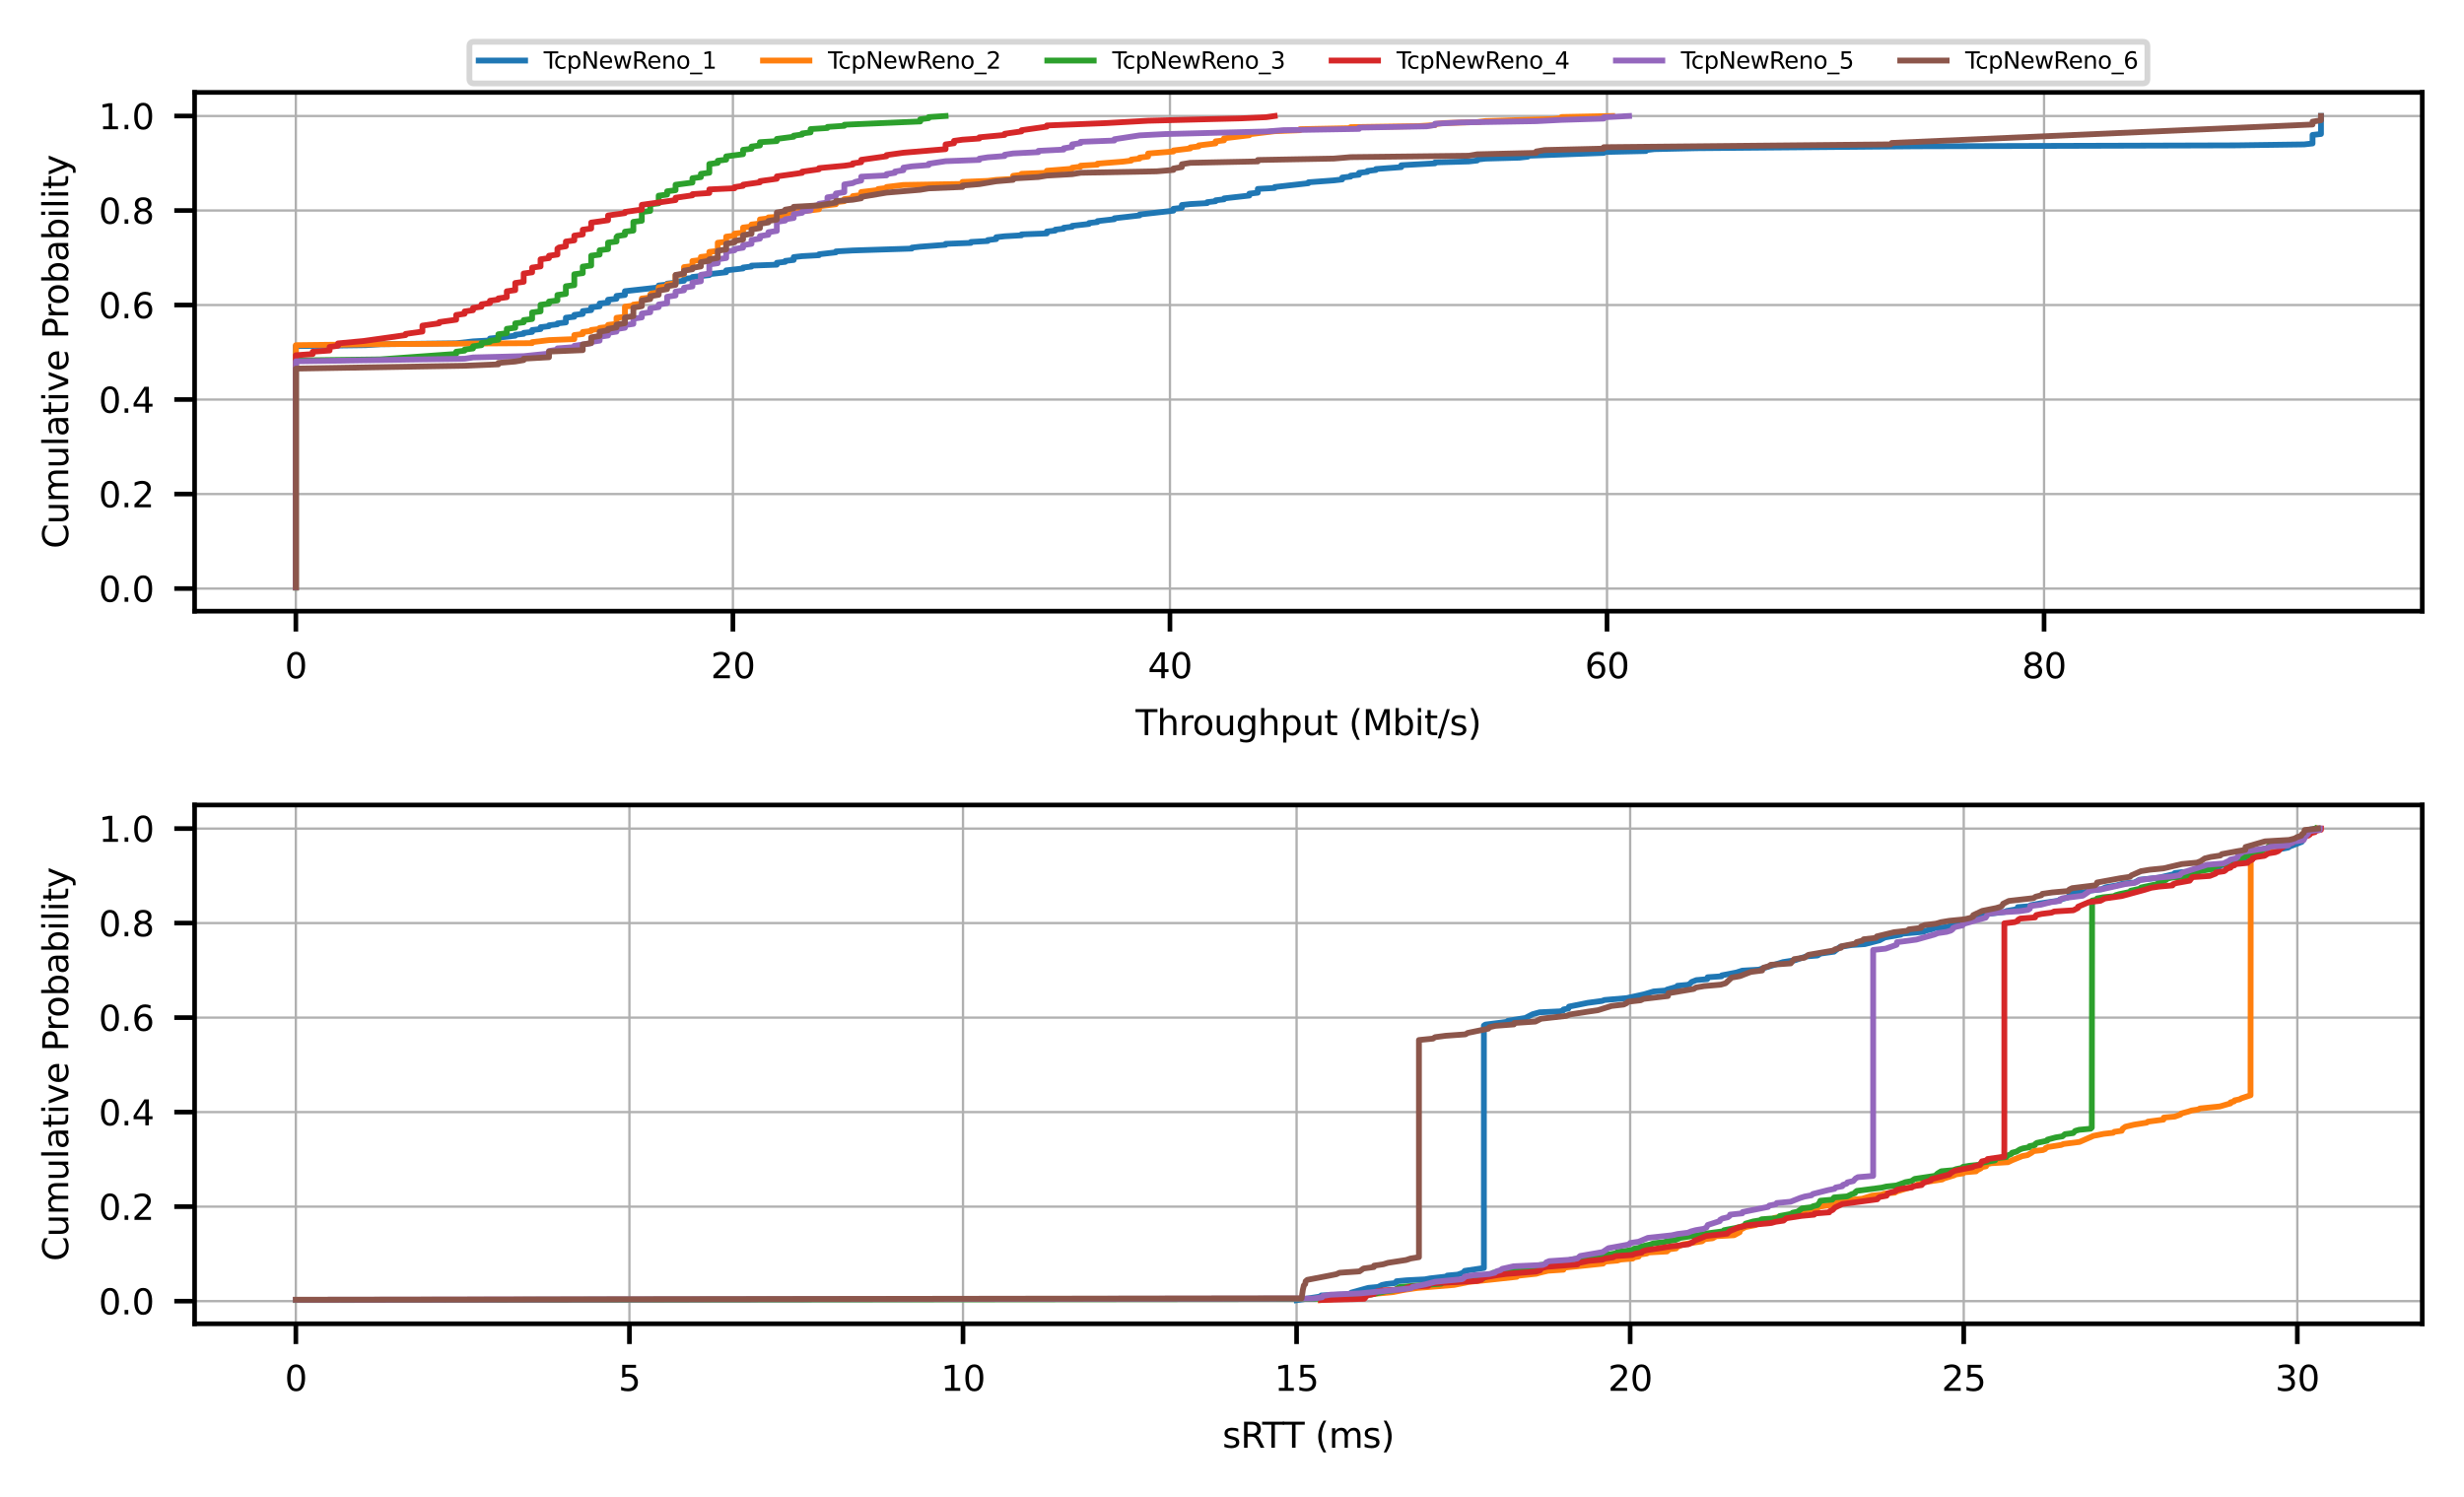 <?xml version="1.0" encoding="utf-8" standalone="no"?>
<!DOCTYPE svg PUBLIC "-//W3C//DTD SVG 1.1//EN"
  "http://www.w3.org/Graphics/SVG/1.1/DTD/svg11.dtd">
<svg xmlns:xlink="http://www.w3.org/1999/xlink" width="424.8pt" height="258.055pt" viewBox="0 0 424.8 258.055" xmlns="http://www.w3.org/2000/svg" version="1.1">
 <defs>
  <style type="text/css">*{stroke-linejoin: round; stroke-linecap: butt}</style>
 </defs>
 <g id="figure_1">
  <g id="patch_1">
   <path d="M 0 258.055 
L 424.8 258.055 
L 424.8 0 
L 0 0 
z
" style="fill: #ffffff"/>
  </g>
  <g id="axes_1">
   <g id="patch_2">
    <path d="M 33.549 105.381 
L 417.6 105.381 
L 417.6 15.934 
L 33.549 15.934 
z
" style="fill: #ffffff"/>
   </g>
   <g id="matplotlib.axis_1">
    <g id="xtick_1">
     <g id="line2d_1">
      <path d="M 51.006 105.381 
L 51.006 15.934 
" clip-path="url(#pe32fb383a3)" style="fill: none; stroke: #b0b0b0; stroke-width: 0.4; stroke-linecap: square"/>
     </g>
     <g id="line2d_2">
      <defs>
       <path id="m515bd61b8b" d="M 0 0 
L 0 3.5 
" style="stroke: #000000; stroke-width: 0.8"/>
      </defs>
      <g>
       <use xlink:href="#m515bd61b8b" x="51.006" y="105.381" style="stroke: #000000; stroke-width: 0.8"/>
      </g>
     </g>
     <g id="text_1">
      <!-- 0 -->
      <g transform="translate(49.097 116.94) scale(0.06 -0.06)">
       <defs>
        <path id="DejaVuSans-30" d="M 2034 4250 
Q 1547 4250 1301 3770 
Q 1056 3291 1056 2328 
Q 1056 1369 1301 889 
Q 1547 409 2034 409 
Q 2525 409 2770 889 
Q 3016 1369 3016 2328 
Q 3016 3291 2770 3770 
Q 2525 4250 2034 4250 
z
M 2034 4750 
Q 2819 4750 3233 4129 
Q 3647 3509 3647 2328 
Q 3647 1150 3233 529 
Q 2819 -91 2034 -91 
Q 1250 -91 836 529 
Q 422 1150 422 2328 
Q 422 3509 836 4129 
Q 1250 4750 2034 4750 
z
" transform="scale(0.016)"/>
       </defs>
       <use xlink:href="#DejaVuSans-30"/>
      </g>
     </g>
    </g>
    <g id="xtick_2">
     <g id="line2d_3">
      <path d="M 126.355 105.381 
L 126.355 15.934 
" clip-path="url(#pe32fb383a3)" style="fill: none; stroke: #b0b0b0; stroke-width: 0.4; stroke-linecap: square"/>
     </g>
     <g id="line2d_4">
      <g>
       <use xlink:href="#m515bd61b8b" x="126.355" y="105.381" style="stroke: #000000; stroke-width: 0.8"/>
      </g>
     </g>
     <g id="text_2">
      <!-- 20 -->
      <g transform="translate(122.537 116.94) scale(0.06 -0.06)">
       <defs>
        <path id="DejaVuSans-32" d="M 1228 531 
L 3431 531 
L 3431 0 
L 469 0 
L 469 531 
Q 828 903 1448 1529 
Q 2069 2156 2228 2338 
Q 2531 2678 2651 2914 
Q 2772 3150 2772 3378 
Q 2772 3750 2511 3984 
Q 2250 4219 1831 4219 
Q 1534 4219 1204 4116 
Q 875 4013 500 3803 
L 500 4441 
Q 881 4594 1212 4672 
Q 1544 4750 1819 4750 
Q 2544 4750 2975 4387 
Q 3406 4025 3406 3419 
Q 3406 3131 3298 2873 
Q 3191 2616 2906 2266 
Q 2828 2175 2409 1742 
Q 1991 1309 1228 531 
z
" transform="scale(0.016)"/>
       </defs>
       <use xlink:href="#DejaVuSans-32"/>
       <use xlink:href="#DejaVuSans-30" transform="translate(63.623 0)"/>
      </g>
     </g>
    </g>
    <g id="xtick_3">
     <g id="line2d_5">
      <path d="M 201.704 105.381 
L 201.704 15.934 
" clip-path="url(#pe32fb383a3)" style="fill: none; stroke: #b0b0b0; stroke-width: 0.4; stroke-linecap: square"/>
     </g>
     <g id="line2d_6">
      <g>
       <use xlink:href="#m515bd61b8b" x="201.704" y="105.381" style="stroke: #000000; stroke-width: 0.8"/>
      </g>
     </g>
     <g id="text_3">
      <!-- 40 -->
      <g transform="translate(197.886 116.94) scale(0.06 -0.06)">
       <defs>
        <path id="DejaVuSans-34" d="M 2419 4116 
L 825 1625 
L 2419 1625 
L 2419 4116 
z
M 2253 4666 
L 3047 4666 
L 3047 1625 
L 3713 1625 
L 3713 1100 
L 3047 1100 
L 3047 0 
L 2419 0 
L 2419 1100 
L 313 1100 
L 313 1709 
L 2253 4666 
z
" transform="scale(0.016)"/>
       </defs>
       <use xlink:href="#DejaVuSans-34"/>
       <use xlink:href="#DejaVuSans-30" transform="translate(63.623 0)"/>
      </g>
     </g>
    </g>
    <g id="xtick_4">
     <g id="line2d_7">
      <path d="M 277.053 105.381 
L 277.053 15.934 
" clip-path="url(#pe32fb383a3)" style="fill: none; stroke: #b0b0b0; stroke-width: 0.4; stroke-linecap: square"/>
     </g>
     <g id="line2d_8">
      <g>
       <use xlink:href="#m515bd61b8b" x="277.053" y="105.381" style="stroke: #000000; stroke-width: 0.8"/>
      </g>
     </g>
     <g id="text_4">
      <!-- 60 -->
      <g transform="translate(273.235 116.94) scale(0.06 -0.06)">
       <defs>
        <path id="DejaVuSans-36" d="M 2113 2584 
Q 1688 2584 1439 2293 
Q 1191 2003 1191 1497 
Q 1191 994 1439 701 
Q 1688 409 2113 409 
Q 2538 409 2786 701 
Q 3034 994 3034 1497 
Q 3034 2003 2786 2293 
Q 2538 2584 2113 2584 
z
M 3366 4563 
L 3366 3988 
Q 3128 4100 2886 4159 
Q 2644 4219 2406 4219 
Q 1781 4219 1451 3797 
Q 1122 3375 1075 2522 
Q 1259 2794 1537 2939 
Q 1816 3084 2150 3084 
Q 2853 3084 3261 2657 
Q 3669 2231 3669 1497 
Q 3669 778 3244 343 
Q 2819 -91 2113 -91 
Q 1303 -91 875 529 
Q 447 1150 447 2328 
Q 447 3434 972 4092 
Q 1497 4750 2381 4750 
Q 2619 4750 2861 4703 
Q 3103 4656 3366 4563 
z
" transform="scale(0.016)"/>
       </defs>
       <use xlink:href="#DejaVuSans-36"/>
       <use xlink:href="#DejaVuSans-30" transform="translate(63.623 0)"/>
      </g>
     </g>
    </g>
    <g id="xtick_5">
     <g id="line2d_9">
      <path d="M 352.402 105.381 
L 352.402 15.934 
" clip-path="url(#pe32fb383a3)" style="fill: none; stroke: #b0b0b0; stroke-width: 0.4; stroke-linecap: square"/>
     </g>
     <g id="line2d_10">
      <g>
       <use xlink:href="#m515bd61b8b" x="352.402" y="105.381" style="stroke: #000000; stroke-width: 0.8"/>
      </g>
     </g>
     <g id="text_5">
      <!-- 80 -->
      <g transform="translate(348.584 116.94) scale(0.06 -0.06)">
       <defs>
        <path id="DejaVuSans-38" d="M 2034 2216 
Q 1584 2216 1326 1975 
Q 1069 1734 1069 1313 
Q 1069 891 1326 650 
Q 1584 409 2034 409 
Q 2484 409 2743 651 
Q 3003 894 3003 1313 
Q 3003 1734 2745 1975 
Q 2488 2216 2034 2216 
z
M 1403 2484 
Q 997 2584 770 2862 
Q 544 3141 544 3541 
Q 544 4100 942 4425 
Q 1341 4750 2034 4750 
Q 2731 4750 3128 4425 
Q 3525 4100 3525 3541 
Q 3525 3141 3298 2862 
Q 3072 2584 2669 2484 
Q 3125 2378 3379 2068 
Q 3634 1759 3634 1313 
Q 3634 634 3220 271 
Q 2806 -91 2034 -91 
Q 1263 -91 848 271 
Q 434 634 434 1313 
Q 434 1759 690 2068 
Q 947 2378 1403 2484 
z
M 1172 3481 
Q 1172 3119 1398 2916 
Q 1625 2713 2034 2713 
Q 2441 2713 2670 2916 
Q 2900 3119 2900 3481 
Q 2900 3844 2670 4047 
Q 2441 4250 2034 4250 
Q 1625 4250 1398 4047 
Q 1172 3844 1172 3481 
z
" transform="scale(0.016)"/>
       </defs>
       <use xlink:href="#DejaVuSans-38"/>
       <use xlink:href="#DejaVuSans-30" transform="translate(63.623 0)"/>
      </g>
     </g>
    </g>
    <g id="text_6">
     <!-- Throughput (Mbit/s) -->
     <g transform="translate(195.78 126.747) scale(0.06 -0.06)">
      <defs>
       <path id="DejaVuSans-54" d="M -19 4666 
L 3928 4666 
L 3928 4134 
L 2272 4134 
L 2272 0 
L 1638 0 
L 1638 4134 
L -19 4134 
L -19 4666 
z
" transform="scale(0.016)"/>
       <path id="DejaVuSans-68" d="M 3513 2113 
L 3513 0 
L 2938 0 
L 2938 2094 
Q 2938 2591 2744 2837 
Q 2550 3084 2163 3084 
Q 1697 3084 1428 2787 
Q 1159 2491 1159 1978 
L 1159 0 
L 581 0 
L 581 4863 
L 1159 4863 
L 1159 2956 
Q 1366 3272 1645 3428 
Q 1925 3584 2291 3584 
Q 2894 3584 3203 3211 
Q 3513 2838 3513 2113 
z
" transform="scale(0.016)"/>
       <path id="DejaVuSans-72" d="M 2631 2963 
Q 2534 3019 2420 3045 
Q 2306 3072 2169 3072 
Q 1681 3072 1420 2755 
Q 1159 2438 1159 1844 
L 1159 0 
L 581 0 
L 581 3500 
L 1159 3500 
L 1159 2956 
Q 1341 3275 1631 3429 
Q 1922 3584 2338 3584 
Q 2397 3584 2469 3576 
Q 2541 3569 2628 3553 
L 2631 2963 
z
" transform="scale(0.016)"/>
       <path id="DejaVuSans-6f" d="M 1959 3097 
Q 1497 3097 1228 2736 
Q 959 2375 959 1747 
Q 959 1119 1226 758 
Q 1494 397 1959 397 
Q 2419 397 2687 759 
Q 2956 1122 2956 1747 
Q 2956 2369 2687 2733 
Q 2419 3097 1959 3097 
z
M 1959 3584 
Q 2709 3584 3137 3096 
Q 3566 2609 3566 1747 
Q 3566 888 3137 398 
Q 2709 -91 1959 -91 
Q 1206 -91 779 398 
Q 353 888 353 1747 
Q 353 2609 779 3096 
Q 1206 3584 1959 3584 
z
" transform="scale(0.016)"/>
       <path id="DejaVuSans-75" d="M 544 1381 
L 544 3500 
L 1119 3500 
L 1119 1403 
Q 1119 906 1312 657 
Q 1506 409 1894 409 
Q 2359 409 2629 706 
Q 2900 1003 2900 1516 
L 2900 3500 
L 3475 3500 
L 3475 0 
L 2900 0 
L 2900 538 
Q 2691 219 2414 64 
Q 2138 -91 1772 -91 
Q 1169 -91 856 284 
Q 544 659 544 1381 
z
M 1991 3584 
L 1991 3584 
z
" transform="scale(0.016)"/>
       <path id="DejaVuSans-67" d="M 2906 1791 
Q 2906 2416 2648 2759 
Q 2391 3103 1925 3103 
Q 1463 3103 1205 2759 
Q 947 2416 947 1791 
Q 947 1169 1205 825 
Q 1463 481 1925 481 
Q 2391 481 2648 825 
Q 2906 1169 2906 1791 
z
M 3481 434 
Q 3481 -459 3084 -895 
Q 2688 -1331 1869 -1331 
Q 1566 -1331 1297 -1286 
Q 1028 -1241 775 -1147 
L 775 -588 
Q 1028 -725 1275 -790 
Q 1522 -856 1778 -856 
Q 2344 -856 2625 -561 
Q 2906 -266 2906 331 
L 2906 616 
Q 2728 306 2450 153 
Q 2172 0 1784 0 
Q 1141 0 747 490 
Q 353 981 353 1791 
Q 353 2603 747 3093 
Q 1141 3584 1784 3584 
Q 2172 3584 2450 3431 
Q 2728 3278 2906 2969 
L 2906 3500 
L 3481 3500 
L 3481 434 
z
" transform="scale(0.016)"/>
       <path id="DejaVuSans-70" d="M 1159 525 
L 1159 -1331 
L 581 -1331 
L 581 3500 
L 1159 3500 
L 1159 2969 
Q 1341 3281 1617 3432 
Q 1894 3584 2278 3584 
Q 2916 3584 3314 3078 
Q 3713 2572 3713 1747 
Q 3713 922 3314 415 
Q 2916 -91 2278 -91 
Q 1894 -91 1617 61 
Q 1341 213 1159 525 
z
M 3116 1747 
Q 3116 2381 2855 2742 
Q 2594 3103 2138 3103 
Q 1681 3103 1420 2742 
Q 1159 2381 1159 1747 
Q 1159 1113 1420 752 
Q 1681 391 2138 391 
Q 2594 391 2855 752 
Q 3116 1113 3116 1747 
z
" transform="scale(0.016)"/>
       <path id="DejaVuSans-74" d="M 1172 4494 
L 1172 3500 
L 2356 3500 
L 2356 3053 
L 1172 3053 
L 1172 1153 
Q 1172 725 1289 603 
Q 1406 481 1766 481 
L 2356 481 
L 2356 0 
L 1766 0 
Q 1100 0 847 248 
Q 594 497 594 1153 
L 594 3053 
L 172 3053 
L 172 3500 
L 594 3500 
L 594 4494 
L 1172 4494 
z
" transform="scale(0.016)"/>
       <path id="DejaVuSans-20" transform="scale(0.016)"/>
       <path id="DejaVuSans-28" d="M 1984 4856 
Q 1566 4138 1362 3434 
Q 1159 2731 1159 2009 
Q 1159 1288 1364 580 
Q 1569 -128 1984 -844 
L 1484 -844 
Q 1016 -109 783 600 
Q 550 1309 550 2009 
Q 550 2706 781 3412 
Q 1013 4119 1484 4856 
L 1984 4856 
z
" transform="scale(0.016)"/>
       <path id="DejaVuSans-4d" d="M 628 4666 
L 1569 4666 
L 2759 1491 
L 3956 4666 
L 4897 4666 
L 4897 0 
L 4281 0 
L 4281 4097 
L 3078 897 
L 2444 897 
L 1241 4097 
L 1241 0 
L 628 0 
L 628 4666 
z
" transform="scale(0.016)"/>
       <path id="DejaVuSans-62" d="M 3116 1747 
Q 3116 2381 2855 2742 
Q 2594 3103 2138 3103 
Q 1681 3103 1420 2742 
Q 1159 2381 1159 1747 
Q 1159 1113 1420 752 
Q 1681 391 2138 391 
Q 2594 391 2855 752 
Q 3116 1113 3116 1747 
z
M 1159 2969 
Q 1341 3281 1617 3432 
Q 1894 3584 2278 3584 
Q 2916 3584 3314 3078 
Q 3713 2572 3713 1747 
Q 3713 922 3314 415 
Q 2916 -91 2278 -91 
Q 1894 -91 1617 61 
Q 1341 213 1159 525 
L 1159 0 
L 581 0 
L 581 4863 
L 1159 4863 
L 1159 2969 
z
" transform="scale(0.016)"/>
       <path id="DejaVuSans-69" d="M 603 3500 
L 1178 3500 
L 1178 0 
L 603 0 
L 603 3500 
z
M 603 4863 
L 1178 4863 
L 1178 4134 
L 603 4134 
L 603 4863 
z
" transform="scale(0.016)"/>
       <path id="DejaVuSans-2f" d="M 1625 4666 
L 2156 4666 
L 531 -594 
L 0 -594 
L 1625 4666 
z
" transform="scale(0.016)"/>
       <path id="DejaVuSans-73" d="M 2834 3397 
L 2834 2853 
Q 2591 2978 2328 3040 
Q 2066 3103 1784 3103 
Q 1356 3103 1142 2972 
Q 928 2841 928 2578 
Q 928 2378 1081 2264 
Q 1234 2150 1697 2047 
L 1894 2003 
Q 2506 1872 2764 1633 
Q 3022 1394 3022 966 
Q 3022 478 2636 193 
Q 2250 -91 1575 -91 
Q 1294 -91 989 -36 
Q 684 19 347 128 
L 347 722 
Q 666 556 975 473 
Q 1284 391 1588 391 
Q 1994 391 2212 530 
Q 2431 669 2431 922 
Q 2431 1156 2273 1281 
Q 2116 1406 1581 1522 
L 1381 1569 
Q 847 1681 609 1914 
Q 372 2147 372 2553 
Q 372 3047 722 3315 
Q 1072 3584 1716 3584 
Q 2034 3584 2315 3537 
Q 2597 3491 2834 3397 
z
" transform="scale(0.016)"/>
       <path id="DejaVuSans-29" d="M 513 4856 
L 1013 4856 
Q 1481 4119 1714 3412 
Q 1947 2706 1947 2009 
Q 1947 1309 1714 600 
Q 1481 -109 1013 -844 
L 513 -844 
Q 928 -128 1133 580 
Q 1338 1288 1338 2009 
Q 1338 2731 1133 3434 
Q 928 4138 513 4856 
z
" transform="scale(0.016)"/>
      </defs>
      <use xlink:href="#DejaVuSans-54"/>
      <use xlink:href="#DejaVuSans-68" transform="translate(61.084 0)"/>
      <use xlink:href="#DejaVuSans-72" transform="translate(124.463 0)"/>
      <use xlink:href="#DejaVuSans-6f" transform="translate(163.326 0)"/>
      <use xlink:href="#DejaVuSans-75" transform="translate(224.508 0)"/>
      <use xlink:href="#DejaVuSans-67" transform="translate(287.887 0)"/>
      <use xlink:href="#DejaVuSans-68" transform="translate(351.363 0)"/>
      <use xlink:href="#DejaVuSans-70" transform="translate(414.742 0)"/>
      <use xlink:href="#DejaVuSans-75" transform="translate(478.219 0)"/>
      <use xlink:href="#DejaVuSans-74" transform="translate(541.598 0)"/>
      <use xlink:href="#DejaVuSans-20" transform="translate(580.807 0)"/>
      <use xlink:href="#DejaVuSans-28" transform="translate(612.594 0)"/>
      <use xlink:href="#DejaVuSans-4d" transform="translate(651.607 0)"/>
      <use xlink:href="#DejaVuSans-62" transform="translate(737.887 0)"/>
      <use xlink:href="#DejaVuSans-69" transform="translate(801.363 0)"/>
      <use xlink:href="#DejaVuSans-74" transform="translate(829.146 0)"/>
      <use xlink:href="#DejaVuSans-2f" transform="translate(868.355 0)"/>
      <use xlink:href="#DejaVuSans-73" transform="translate(902.047 0)"/>
      <use xlink:href="#DejaVuSans-29" transform="translate(954.146 0)"/>
     </g>
    </g>
   </g>
   <g id="matplotlib.axis_2">
    <g id="ytick_1">
     <g id="line2d_11">
      <path d="M 33.549 101.478 
L 417.6 101.478 
" clip-path="url(#pe32fb383a3)" style="fill: none; stroke: #b0b0b0; stroke-width: 0.4; stroke-linecap: square"/>
     </g>
     <g id="line2d_12">
      <defs>
       <path id="mce5e1034c9" d="M 0 0 
L -3.5 0 
" style="stroke: #000000; stroke-width: 0.8"/>
      </defs>
      <g>
       <use xlink:href="#mce5e1034c9" x="33.549" y="101.478" style="stroke: #000000; stroke-width: 0.8"/>
      </g>
     </g>
     <g id="text_7">
      <!-- 0.0 -->
      <g transform="translate(17.007 103.758) scale(0.06 -0.06)">
       <defs>
        <path id="DejaVuSans-2e" d="M 684 794 
L 1344 794 
L 1344 0 
L 684 0 
L 684 794 
z
" transform="scale(0.016)"/>
       </defs>
       <use xlink:href="#DejaVuSans-30"/>
       <use xlink:href="#DejaVuSans-2e" transform="translate(63.623 0)"/>
       <use xlink:href="#DejaVuSans-30" transform="translate(95.41 0)"/>
      </g>
     </g>
    </g>
    <g id="ytick_2">
     <g id="line2d_13">
      <path d="M 33.549 85.182 
L 417.6 85.182 
" clip-path="url(#pe32fb383a3)" style="fill: none; stroke: #b0b0b0; stroke-width: 0.4; stroke-linecap: square"/>
     </g>
     <g id="line2d_14">
      <g>
       <use xlink:href="#mce5e1034c9" x="33.549" y="85.182" style="stroke: #000000; stroke-width: 0.8"/>
      </g>
     </g>
     <g id="text_8">
      <!-- 0.2 -->
      <g transform="translate(17.007 87.462) scale(0.06 -0.06)">
       <use xlink:href="#DejaVuSans-30"/>
       <use xlink:href="#DejaVuSans-2e" transform="translate(63.623 0)"/>
       <use xlink:href="#DejaVuSans-32" transform="translate(95.41 0)"/>
      </g>
     </g>
    </g>
    <g id="ytick_3">
     <g id="line2d_15">
      <path d="M 33.549 68.887 
L 417.6 68.887 
" clip-path="url(#pe32fb383a3)" style="fill: none; stroke: #b0b0b0; stroke-width: 0.4; stroke-linecap: square"/>
     </g>
     <g id="line2d_16">
      <g>
       <use xlink:href="#mce5e1034c9" x="33.549" y="68.887" style="stroke: #000000; stroke-width: 0.8"/>
      </g>
     </g>
     <g id="text_9">
      <!-- 0.4 -->
      <g transform="translate(17.007 71.166) scale(0.06 -0.06)">
       <use xlink:href="#DejaVuSans-30"/>
       <use xlink:href="#DejaVuSans-2e" transform="translate(63.623 0)"/>
       <use xlink:href="#DejaVuSans-34" transform="translate(95.41 0)"/>
      </g>
     </g>
    </g>
    <g id="ytick_4">
     <g id="line2d_17">
      <path d="M 33.549 52.591 
L 417.6 52.591 
" clip-path="url(#pe32fb383a3)" style="fill: none; stroke: #b0b0b0; stroke-width: 0.4; stroke-linecap: square"/>
     </g>
     <g id="line2d_18">
      <g>
       <use xlink:href="#mce5e1034c9" x="33.549" y="52.591" style="stroke: #000000; stroke-width: 0.8"/>
      </g>
     </g>
     <g id="text_10">
      <!-- 0.6 -->
      <g transform="translate(17.007 54.87) scale(0.06 -0.06)">
       <use xlink:href="#DejaVuSans-30"/>
       <use xlink:href="#DejaVuSans-2e" transform="translate(63.623 0)"/>
       <use xlink:href="#DejaVuSans-36" transform="translate(95.41 0)"/>
      </g>
     </g>
    </g>
    <g id="ytick_5">
     <g id="line2d_19">
      <path d="M 33.549 36.295 
L 417.6 36.295 
" clip-path="url(#pe32fb383a3)" style="fill: none; stroke: #b0b0b0; stroke-width: 0.4; stroke-linecap: square"/>
     </g>
     <g id="line2d_20">
      <g>
       <use xlink:href="#mce5e1034c9" x="33.549" y="36.295" style="stroke: #000000; stroke-width: 0.8"/>
      </g>
     </g>
     <g id="text_11">
      <!-- 0.8 -->
      <g transform="translate(17.007 38.575) scale(0.06 -0.06)">
       <use xlink:href="#DejaVuSans-30"/>
       <use xlink:href="#DejaVuSans-2e" transform="translate(63.623 0)"/>
       <use xlink:href="#DejaVuSans-38" transform="translate(95.41 0)"/>
      </g>
     </g>
    </g>
    <g id="ytick_6">
     <g id="line2d_21">
      <path d="M 33.549 19.999 
L 417.6 19.999 
" clip-path="url(#pe32fb383a3)" style="fill: none; stroke: #b0b0b0; stroke-width: 0.4; stroke-linecap: square"/>
     </g>
     <g id="line2d_22">
      <g>
       <use xlink:href="#mce5e1034c9" x="33.549" y="19.999" style="stroke: #000000; stroke-width: 0.8"/>
      </g>
     </g>
     <g id="text_12">
      <!-- 1.0 -->
      <g transform="translate(17.007 22.279) scale(0.06 -0.06)">
       <defs>
        <path id="DejaVuSans-31" d="M 794 531 
L 1825 531 
L 1825 4091 
L 703 3866 
L 703 4441 
L 1819 4666 
L 2450 4666 
L 2450 531 
L 3481 531 
L 3481 0 
L 794 0 
L 794 531 
z
" transform="scale(0.016)"/>
       </defs>
       <use xlink:href="#DejaVuSans-31"/>
       <use xlink:href="#DejaVuSans-2e" transform="translate(63.623 0)"/>
       <use xlink:href="#DejaVuSans-30" transform="translate(95.41 0)"/>
      </g>
     </g>
    </g>
    <g id="text_13">
     <!-- Cumulative Probability -->
     <g transform="translate(11.759 94.59) rotate(-90) scale(0.06 -0.06)">
      <defs>
       <path id="DejaVuSans-43" d="M 4122 4306 
L 4122 3641 
Q 3803 3938 3442 4084 
Q 3081 4231 2675 4231 
Q 1875 4231 1450 3742 
Q 1025 3253 1025 2328 
Q 1025 1406 1450 917 
Q 1875 428 2675 428 
Q 3081 428 3442 575 
Q 3803 722 4122 1019 
L 4122 359 
Q 3791 134 3420 21 
Q 3050 -91 2638 -91 
Q 1578 -91 968 557 
Q 359 1206 359 2328 
Q 359 3453 968 4101 
Q 1578 4750 2638 4750 
Q 3056 4750 3426 4639 
Q 3797 4528 4122 4306 
z
" transform="scale(0.016)"/>
       <path id="DejaVuSans-6d" d="M 3328 2828 
Q 3544 3216 3844 3400 
Q 4144 3584 4550 3584 
Q 5097 3584 5394 3201 
Q 5691 2819 5691 2113 
L 5691 0 
L 5113 0 
L 5113 2094 
Q 5113 2597 4934 2840 
Q 4756 3084 4391 3084 
Q 3944 3084 3684 2787 
Q 3425 2491 3425 1978 
L 3425 0 
L 2847 0 
L 2847 2094 
Q 2847 2600 2669 2842 
Q 2491 3084 2119 3084 
Q 1678 3084 1418 2786 
Q 1159 2488 1159 1978 
L 1159 0 
L 581 0 
L 581 3500 
L 1159 3500 
L 1159 2956 
Q 1356 3278 1631 3431 
Q 1906 3584 2284 3584 
Q 2666 3584 2933 3390 
Q 3200 3197 3328 2828 
z
" transform="scale(0.016)"/>
       <path id="DejaVuSans-6c" d="M 603 4863 
L 1178 4863 
L 1178 0 
L 603 0 
L 603 4863 
z
" transform="scale(0.016)"/>
       <path id="DejaVuSans-61" d="M 2194 1759 
Q 1497 1759 1228 1600 
Q 959 1441 959 1056 
Q 959 750 1161 570 
Q 1363 391 1709 391 
Q 2188 391 2477 730 
Q 2766 1069 2766 1631 
L 2766 1759 
L 2194 1759 
z
M 3341 1997 
L 3341 0 
L 2766 0 
L 2766 531 
Q 2569 213 2275 61 
Q 1981 -91 1556 -91 
Q 1019 -91 701 211 
Q 384 513 384 1019 
Q 384 1609 779 1909 
Q 1175 2209 1959 2209 
L 2766 2209 
L 2766 2266 
Q 2766 2663 2505 2880 
Q 2244 3097 1772 3097 
Q 1472 3097 1187 3025 
Q 903 2953 641 2809 
L 641 3341 
Q 956 3463 1253 3523 
Q 1550 3584 1831 3584 
Q 2591 3584 2966 3190 
Q 3341 2797 3341 1997 
z
" transform="scale(0.016)"/>
       <path id="DejaVuSans-76" d="M 191 3500 
L 800 3500 
L 1894 563 
L 2988 3500 
L 3597 3500 
L 2284 0 
L 1503 0 
L 191 3500 
z
" transform="scale(0.016)"/>
       <path id="DejaVuSans-65" d="M 3597 1894 
L 3597 1613 
L 953 1613 
Q 991 1019 1311 708 
Q 1631 397 2203 397 
Q 2534 397 2845 478 
Q 3156 559 3463 722 
L 3463 178 
Q 3153 47 2828 -22 
Q 2503 -91 2169 -91 
Q 1331 -91 842 396 
Q 353 884 353 1716 
Q 353 2575 817 3079 
Q 1281 3584 2069 3584 
Q 2775 3584 3186 3129 
Q 3597 2675 3597 1894 
z
M 3022 2063 
Q 3016 2534 2758 2815 
Q 2500 3097 2075 3097 
Q 1594 3097 1305 2825 
Q 1016 2553 972 2059 
L 3022 2063 
z
" transform="scale(0.016)"/>
       <path id="DejaVuSans-50" d="M 1259 4147 
L 1259 2394 
L 2053 2394 
Q 2494 2394 2734 2622 
Q 2975 2850 2975 3272 
Q 2975 3691 2734 3919 
Q 2494 4147 2053 4147 
L 1259 4147 
z
M 628 4666 
L 2053 4666 
Q 2838 4666 3239 4311 
Q 3641 3956 3641 3272 
Q 3641 2581 3239 2228 
Q 2838 1875 2053 1875 
L 1259 1875 
L 1259 0 
L 628 0 
L 628 4666 
z
" transform="scale(0.016)"/>
       <path id="DejaVuSans-79" d="M 2059 -325 
Q 1816 -950 1584 -1140 
Q 1353 -1331 966 -1331 
L 506 -1331 
L 506 -850 
L 844 -850 
Q 1081 -850 1212 -737 
Q 1344 -625 1503 -206 
L 1606 56 
L 191 3500 
L 800 3500 
L 1894 763 
L 2988 3500 
L 3597 3500 
L 2059 -325 
z
" transform="scale(0.016)"/>
      </defs>
      <use xlink:href="#DejaVuSans-43"/>
      <use xlink:href="#DejaVuSans-75" transform="translate(69.824 0)"/>
      <use xlink:href="#DejaVuSans-6d" transform="translate(133.203 0)"/>
      <use xlink:href="#DejaVuSans-75" transform="translate(230.615 0)"/>
      <use xlink:href="#DejaVuSans-6c" transform="translate(293.994 0)"/>
      <use xlink:href="#DejaVuSans-61" transform="translate(321.777 0)"/>
      <use xlink:href="#DejaVuSans-74" transform="translate(383.057 0)"/>
      <use xlink:href="#DejaVuSans-69" transform="translate(422.266 0)"/>
      <use xlink:href="#DejaVuSans-76" transform="translate(450.049 0)"/>
      <use xlink:href="#DejaVuSans-65" transform="translate(509.229 0)"/>
      <use xlink:href="#DejaVuSans-20" transform="translate(570.752 0)"/>
      <use xlink:href="#DejaVuSans-50" transform="translate(602.539 0)"/>
      <use xlink:href="#DejaVuSans-72" transform="translate(661.092 0)"/>
      <use xlink:href="#DejaVuSans-6f" transform="translate(699.955 0)"/>
      <use xlink:href="#DejaVuSans-62" transform="translate(761.137 0)"/>
      <use xlink:href="#DejaVuSans-61" transform="translate(824.613 0)"/>
      <use xlink:href="#DejaVuSans-62" transform="translate(885.893 0)"/>
      <use xlink:href="#DejaVuSans-69" transform="translate(949.369 0)"/>
      <use xlink:href="#DejaVuSans-6c" transform="translate(977.152 0)"/>
      <use xlink:href="#DejaVuSans-69" transform="translate(1004.936 0)"/>
      <use xlink:href="#DejaVuSans-74" transform="translate(1032.719 0)"/>
      <use xlink:href="#DejaVuSans-79" transform="translate(1071.928 0)"/>
     </g>
    </g>
   </g>
   <g id="line2d_23">
    <path d="M 51.006 101.315 
L 51.006 59.677 
L 63.045 59.514 
L 65.553 59.351 
L 78.646 59.188 
L 81.555 58.861 
L 84.465 58.698 
L 84.465 58.371 
L 88.829 57.881 
L 88.829 57.718 
L 90.284 57.555 
L 90.284 57.391 
L 91.738 57.228 
L 91.738 56.902 
L 93.193 56.738 
L 93.193 56.412 
L 94.648 56.248 
L 94.648 56.085 
L 96.103 55.922 
L 96.103 55.759 
L 97.557 55.595 
L 97.557 54.779 
L 99.012 54.616 
L 99.012 54.289 
L 100.467 54.126 
L 100.467 53.636 
L 101.922 53.473 
L 101.922 52.983 
L 103.376 52.819 
L 103.376 52.33 
L 104.831 52.166 
L 104.831 51.677 
L 106.286 51.513 
L 106.286 51.023 
L 107.74 50.86 
L 107.74 50.207 
L 113.559 49.554 
L 113.559 49.227 
L 115.014 49.064 
L 115.014 48.901 
L 116.469 48.737 
L 116.469 48.574 
L 117.924 48.411 
L 117.924 48.084 
L 119.378 47.921 
L 119.378 47.758 
L 122.288 47.431 
L 122.288 47.268 
L 125.197 46.941 
L 125.197 46.615 
L 128.107 46.288 
L 128.107 46.125 
L 129.562 45.962 
L 129.562 45.798 
L 133.926 45.635 
L 133.926 45.308 
L 135.381 45.145 
L 135.381 44.982 
L 136.835 44.819 
L 136.835 44.329 
L 138.29 44.165 
L 141.199 44.002 
L 141.199 43.839 
L 144.109 43.512 
L 144.109 43.349 
L 147.018 43.186 
L 157.202 42.859 
L 157.202 42.696 
L 158.656 42.533 
L 163.021 42.206 
L 163.021 42.043 
L 167.385 41.879 
L 167.385 41.716 
L 170.294 41.553 
L 170.294 41.39 
L 171.749 41.226 
L 171.749 40.9 
L 173.204 40.736 
L 176.113 40.573 
L 176.113 40.41 
L 180.477 40.247 
L 180.477 39.92 
L 181.932 39.757 
L 181.932 39.593 
L 183.387 39.43 
L 183.387 39.267 
L 184.842 39.104 
L 184.842 38.94 
L 187.751 38.614 
L 187.751 38.45 
L 189.206 38.287 
L 189.206 38.124 
L 192.115 37.797 
L 192.115 37.634 
L 196.48 37.144 
L 196.48 36.981 
L 202.299 36.328 
L 202.299 36.001 
L 203.753 35.838 
L 203.753 35.348 
L 205.208 35.185 
L 208.118 35.022 
L 208.118 34.858 
L 209.572 34.695 
L 209.572 34.532 
L 211.027 34.368 
L 211.027 34.205 
L 215.391 33.715 
L 215.391 33.389 
L 216.846 33.225 
L 216.846 32.572 
L 219.755 32.409 
L 219.755 32.246 
L 225.574 31.593 
L 225.574 31.429 
L 229.939 31.103 
L 231.393 30.939 
L 231.393 30.613 
L 232.848 30.45 
L 232.848 30.286 
L 234.303 30.123 
L 234.303 29.796 
L 235.758 29.633 
L 235.758 29.47 
L 237.212 29.307 
L 237.212 29.143 
L 241.577 28.817 
L 241.577 28.49 
L 247.395 28.164 
L 247.395 28 
L 253.214 27.837 
L 254.669 27.674 
L 254.669 27.51 
L 256.124 27.347 
L 261.943 27.184 
L 263.398 27.021 
L 263.398 26.857 
L 276.49 26.367 
L 276.49 26.204 
L 283.764 26.041 
L 283.764 25.878 
L 285.219 25.714 
L 292.492 25.551 
L 330.316 25.224 
L 385.596 25.061 
L 397.234 24.898 
L 398.688 24.735 
L 398.688 23.265 
L 400.143 23.102 
L 400.143 19.999 
L 400.143 19.999 
" clip-path="url(#pe32fb383a3)" style="fill: none; stroke: #1f77b4; stroke-linecap: square"/>
   </g>
   <g id="line2d_24">
    <path d="M 51.006 101.303 
L 51.006 59.515 
L 65.553 59.34 
L 91.738 59.165 
L 91.738 58.99 
L 94.648 58.641 
L 99.012 58.466 
L 99.012 57.766 
L 100.467 57.592 
L 100.467 57.242 
L 101.922 57.067 
L 101.922 56.892 
L 103.376 56.717 
L 103.376 56.542 
L 104.831 56.368 
L 104.831 56.018 
L 106.286 55.843 
L 106.286 54.794 
L 107.74 54.619 
L 107.74 52.871 
L 109.195 52.696 
L 109.195 52.521 
L 110.65 52.346 
L 110.65 51.472 
L 112.105 51.297 
L 112.105 50.772 
L 112.306 50.598 
L 113.559 50.423 
L 113.559 49.549 
L 115.014 49.374 
L 115.014 49.024 
L 116.469 48.849 
L 116.469 47.45 
L 117.924 47.276 
L 117.924 46.052 
L 119.378 45.877 
L 119.378 45.003 
L 120.833 44.828 
L 120.833 44.303 
L 122.288 44.128 
L 122.288 43.429 
L 123.743 43.254 
L 123.743 41.855 
L 125.197 41.68 
L 125.197 40.806 
L 126.652 40.631 
L 126.652 40.282 
L 128.107 40.107 
L 128.107 39.233 
L 129.562 39.058 
L 129.562 38.708 
L 131.016 38.533 
L 131.016 37.834 
L 132.471 37.659 
L 132.471 37.484 
L 135.381 37.309 
L 135.381 36.785 
L 141.199 36.085 
L 141.199 35.561 
L 144.109 35.211 
L 144.109 34.861 
L 145.564 34.687 
L 145.564 34.337 
L 147.018 34.162 
L 147.018 33.812 
L 148.473 33.637 
L 148.473 33.113 
L 151.383 32.763 
L 151.383 32.588 
L 152.837 32.414 
L 152.837 32.239 
L 155.747 31.889 
L 165.93 31.714 
L 165.93 31.364 
L 170.294 31.19 
L 171.749 31.015 
L 174.658 30.84 
L 174.658 30.315 
L 176.113 30.141 
L 176.113 29.966 
L 180.477 29.791 
L 180.477 29.441 
L 184.842 29.091 
L 184.842 28.917 
L 186.296 28.742 
L 186.296 28.567 
L 189.206 28.392 
L 189.206 28.217 
L 193.57 27.868 
L 195.025 27.693 
L 195.025 27.518 
L 196.48 27.343 
L 196.48 27.168 
L 197.934 26.993 
L 197.934 26.469 
L 202.299 26.119 
L 202.299 25.944 
L 205.208 25.595 
L 205.208 25.42 
L 206.663 25.245 
L 206.663 25.07 
L 209.572 24.72 
L 209.572 24.371 
L 211.027 24.196 
L 211.027 23.846 
L 215.391 23.322 
L 215.391 23.147 
L 219.755 22.622 
L 224.12 22.447 
L 224.12 22.272 
L 232.848 22.098 
L 232.848 21.923 
L 244.486 21.748 
L 247.395 21.573 
L 247.395 21.398 
L 248.85 21.223 
L 254.669 21.048 
L 256.124 20.874 
L 267.762 20.524 
L 269.217 20.349 
L 269.217 20.174 
L 277.945 19.999 
L 277.945 19.999 
" clip-path="url(#pe32fb383a3)" style="fill: none; stroke: #ff7f0e; stroke-linecap: square"/>
   </g>
   <g id="line2d_25">
    <path d="M 51.006 101.29 
L 51.006 62.15 
L 65.553 61.962 
L 78.646 61.021 
L 78.646 60.645 
L 80.1 60.457 
L 80.1 60.268 
L 81.555 60.08 
L 81.555 59.704 
L 83.01 59.516 
L 83.01 59.139 
L 84.465 58.951 
L 84.465 58.763 
L 85.919 58.575 
L 85.919 57.634 
L 87.374 57.446 
L 87.374 56.693 
L 88.829 56.505 
L 88.829 55.752 
L 90.284 55.564 
L 90.284 55.188 
L 91.738 55 
L 91.738 53.87 
L 93.193 53.682 
L 93.193 52.553 
L 94.648 52.365 
L 94.648 51.989 
L 96.103 51.801 
L 96.103 50.86 
L 97.557 50.672 
L 97.557 49.354 
L 99.012 49.166 
L 99.012 47.284 
L 100.467 47.096 
L 100.467 45.967 
L 101.922 45.779 
L 101.922 44.085 
L 103.376 43.897 
L 103.376 43.145 
L 104.831 42.956 
L 104.831 41.827 
L 106.286 41.639 
L 106.286 40.887 
L 106.455 40.698 
L 107.74 40.51 
L 107.74 39.946 
L 109.195 39.758 
L 109.195 38.252 
L 110.65 38.064 
L 110.65 36.559 
L 112.105 36.37 
L 112.105 35.241 
L 113.559 35.053 
L 113.559 33.736 
L 115.014 33.548 
L 115.014 32.983 
L 116.469 32.795 
L 116.469 31.854 
L 119.378 31.478 
L 119.378 30.725 
L 120.833 30.537 
L 120.833 29.973 
L 122.288 29.784 
L 122.288 28.279 
L 123.743 28.091 
L 123.743 27.714 
L 125.197 27.526 
L 125.197 26.962 
L 128.107 26.585 
L 128.107 25.833 
L 129.562 25.645 
L 129.562 25.268 
L 131.016 25.08 
L 131.016 24.516 
L 133.926 24.327 
L 133.926 23.951 
L 136.835 23.575 
L 136.835 23.387 
L 138.29 23.198 
L 138.29 23.01 
L 139.745 22.822 
L 139.745 22.257 
L 142.654 22.069 
L 142.654 21.881 
L 145.564 21.693 
L 145.564 21.505 
L 154.292 21.128 
L 158.656 20.94 
L 158.656 20.564 
L 160.111 20.376 
L 160.111 20.188 
L 163.021 19.999 
L 163.021 19.999 
" clip-path="url(#pe32fb383a3)" style="fill: none; stroke: #2ca02c; stroke-linecap: square"/>
   </g>
   <g id="line2d_26">
    <path d="M 51.006 101.274 
L 51.006 61.249 
L 53.915 61.045 
L 53.915 60.637 
L 56.825 60.432 
L 56.825 59.82 
L 58.279 59.616 
L 58.279 59.207 
L 62.644 58.799 
L 69.917 57.778 
L 69.917 57.574 
L 72.827 57.165 
L 72.827 56.144 
L 75.736 55.736 
L 75.736 55.531 
L 78.646 55.123 
L 78.646 54.306 
L 80.1 54.102 
L 80.1 53.694 
L 81.555 53.489 
L 81.555 53.081 
L 83.01 52.877 
L 83.01 52.468 
L 84.465 52.264 
L 84.465 51.856 
L 85.919 51.652 
L 85.919 51.447 
L 87.374 51.243 
L 87.374 50.222 
L 88.829 50.018 
L 88.829 48.793 
L 90.284 48.588 
L 90.284 47.159 
L 91.738 46.955 
L 91.738 46.138 
L 93.193 45.934 
L 93.193 44.708 
L 94.648 44.504 
L 94.648 44.096 
L 96.103 43.892 
L 96.103 42.871 
L 96.384 42.666 
L 97.557 42.462 
L 97.557 41.645 
L 99.012 41.441 
L 99.012 40.624 
L 100.467 40.42 
L 100.467 39.603 
L 101.922 39.399 
L 101.922 38.378 
L 104.831 37.97 
L 104.831 37.153 
L 107.74 36.744 
L 107.74 36.54 
L 110.65 36.132 
L 110.65 35.315 
L 116.469 34.498 
L 116.469 34.09 
L 119.378 33.681 
L 119.378 33.477 
L 122.288 33.273 
L 122.288 32.66 
L 126.652 32.456 
L 126.652 32.252 
L 128.107 32.048 
L 128.107 31.843 
L 131.016 31.435 
L 131.016 31.231 
L 133.926 30.822 
L 133.926 30.414 
L 138.29 29.801 
L 138.29 29.597 
L 141.199 29.189 
L 141.199 28.985 
L 145.564 28.576 
L 147.018 28.372 
L 147.018 28.168 
L 148.473 27.963 
L 148.473 27.555 
L 152.837 26.942 
L 152.837 26.738 
L 155.747 26.33 
L 163.021 25.717 
L 163.021 24.9 
L 164.475 24.696 
L 164.475 24.288 
L 165.93 24.084 
L 168.84 23.879 
L 168.84 23.675 
L 173.204 23.267 
L 173.204 23.063 
L 176.113 22.654 
L 176.113 22.45 
L 180.477 21.837 
L 180.477 21.633 
L 190.661 21.225 
L 197.934 20.816 
L 213.936 20.408 
L 218.301 20.204 
L 219.755 19.999 
L 219.755 19.999 
" clip-path="url(#pe32fb383a3)" style="fill: none; stroke: #d62728; stroke-linecap: square"/>
   </g>
   <g id="line2d_27">
    <path d="M 51.006 101.255 
L 51.006 62.297 
L 80.1 61.852 
L 81.555 61.629 
L 90.284 61.407 
L 94.648 60.961 
L 94.648 60.516 
L 96.103 60.294 
L 96.103 60.071 
L 99.012 59.848 
L 99.012 59.626 
L 101.922 59.18 
L 101.922 58.958 
L 103.376 58.735 
L 103.376 58.067 
L 104.831 57.845 
L 104.831 57.399 
L 106.286 57.177 
L 106.286 56.732 
L 107.74 56.509 
L 107.74 56.064 
L 109.195 55.841 
L 109.195 54.951 
L 110.65 54.728 
L 110.65 54.06 
L 112.105 53.838 
L 112.105 53.17 
L 113.559 52.947 
L 113.559 52.502 
L 115.014 52.279 
L 115.014 51.166 
L 116.469 50.944 
L 116.469 50.276 
L 117.924 50.053 
L 117.924 49.608 
L 119.378 49.385 
L 119.378 48.717 
L 120.833 48.495 
L 120.833 47.382 
L 122.288 47.159 
L 122.288 45.601 
L 123.743 45.378 
L 123.743 44.71 
L 125.197 44.488 
L 125.197 43.374 
L 126.652 43.152 
L 126.652 42.929 
L 128.107 42.707 
L 128.107 42.261 
L 129.562 42.039 
L 129.562 41.371 
L 131.016 41.148 
L 131.016 40.703 
L 132.471 40.48 
L 132.471 40.035 
L 133.926 39.813 
L 133.926 38.254 
L 135.381 38.032 
L 135.381 37.809 
L 136.835 37.586 
L 136.835 36.918 
L 138.29 36.696 
L 138.29 36.473 
L 139.745 36.251 
L 139.745 35.583 
L 141.199 35.36 
L 141.199 35.138 
L 142.654 34.915 
L 142.654 34.024 
L 144.109 33.802 
L 144.109 33.357 
L 145.564 33.134 
L 145.564 31.798 
L 147.018 31.576 
L 147.469 31.353 
L 148.473 31.13 
L 148.473 30.463 
L 152.837 30.24 
L 152.837 30.017 
L 154.292 29.795 
L 154.292 29.572 
L 155.747 29.349 
L 155.747 28.904 
L 157.202 28.682 
L 160.111 28.459 
L 160.111 28.236 
L 163.021 27.791 
L 168.84 27.568 
L 168.84 27.346 
L 170.294 27.123 
L 173.204 26.901 
L 173.204 26.678 
L 174.658 26.455 
L 179.023 26.233 
L 179.023 26.01 
L 183.387 25.788 
L 183.387 25.565 
L 184.842 25.342 
L 184.842 24.897 
L 186.296 24.674 
L 186.296 24.452 
L 192.115 24.229 
L 192.115 24.007 
L 196.48 23.339 
L 200.844 23.116 
L 218.301 22.671 
L 221.21 22.448 
L 234.303 22.226 
L 234.303 22.003 
L 245.941 21.78 
L 247.395 21.558 
L 247.395 21.335 
L 251.76 21.113 
L 264.852 20.89 
L 269.217 20.667 
L 276.49 20.445 
L 276.49 20.222 
L 280.854 19.999 
L 280.854 19.999 
" clip-path="url(#pe32fb383a3)" style="fill: none; stroke: #9467bd; stroke-linecap: square"/>
   </g>
   <g id="line2d_28">
    <path d="M 51.006 101.233 
L 51.006 63.553 
L 80.1 63.063 
L 85.919 62.819 
L 85.919 62.574 
L 88.829 62.329 
L 90.284 62.085 
L 90.284 61.84 
L 94.648 61.595 
L 94.648 60.616 
L 100.467 60.372 
L 100.467 59.393 
L 101.922 59.148 
L 101.922 58.17 
L 103.376 57.925 
L 103.376 57.191 
L 104.831 56.946 
L 104.831 56.702 
L 106.286 56.457 
L 106.286 55.967 
L 107.74 55.723 
L 107.74 54.744 
L 109.195 54.499 
L 109.195 53.031 
L 110.65 52.787 
L 110.65 51.808 
L 112.105 51.563 
L 112.105 51.074 
L 113.559 50.829 
L 113.559 50.095 
L 115.014 49.85 
L 115.014 49.361 
L 116.469 49.116 
L 116.469 47.404 
L 117.924 47.159 
L 117.924 46.67 
L 119.378 46.425 
L 119.378 46.18 
L 120.833 45.936 
L 120.833 45.202 
L 122.288 44.957 
L 122.288 44.712 
L 123.743 44.467 
L 123.743 43.244 
L 125.197 42.999 
L 125.197 42.021 
L 126.652 41.776 
L 126.652 41.531 
L 128.107 41.287 
L 128.107 40.553 
L 129.562 40.308 
L 129.562 39.574 
L 131.016 39.329 
L 131.016 38.595 
L 132.471 38.35 
L 132.471 38.106 
L 133.926 37.861 
L 133.926 36.638 
L 135.381 36.393 
L 135.381 36.148 
L 136.835 35.904 
L 136.835 35.659 
L 141.199 35.414 
L 144.109 34.925 
L 144.109 34.68 
L 147.018 34.436 
L 148.473 34.191 
L 148.473 33.946 
L 152.837 33.212 
L 158.656 32.723 
L 160.111 32.478 
L 165.93 32.233 
L 165.93 31.989 
L 168.84 31.744 
L 171.749 31.255 
L 174.658 31.01 
L 174.658 30.765 
L 179.023 30.521 
L 180.477 30.276 
L 184.842 30.031 
L 186.296 29.787 
L 199.389 29.542 
L 202.299 29.297 
L 202.299 29.053 
L 203.753 28.808 
L 203.753 28.319 
L 205.208 28.074 
L 216.846 27.829 
L 216.846 27.585 
L 229.939 27.34 
L 232.848 27.095 
L 253.214 26.85 
L 254.669 26.606 
L 264.852 26.361 
L 264.852 26.116 
L 266.307 25.872 
L 276.49 25.627 
L 276.49 25.382 
L 325.951 24.893 
L 326.128 24.648 
L 398.688 21.467 
L 398.688 20.978 
L 400.143 20.733 
L 400.143 19.999 
L 400.143 19.999 
" clip-path="url(#pe32fb383a3)" style="fill: none; stroke: #8c564b; stroke-linecap: square"/>
   </g>
   <g id="patch_3">
    <path d="M 33.549 105.381 
L 33.549 15.934 
" style="fill: none; stroke: #000000; stroke-width: 0.8; stroke-linejoin: miter; stroke-linecap: square"/>
   </g>
   <g id="patch_4">
    <path d="M 417.6 105.381 
L 417.6 15.934 
" style="fill: none; stroke: #000000; stroke-width: 0.8; stroke-linejoin: miter; stroke-linecap: square"/>
   </g>
   <g id="patch_5">
    <path d="M 33.549 105.381 
L 417.6 105.381 
" style="fill: none; stroke: #000000; stroke-width: 0.8; stroke-linejoin: miter; stroke-linecap: square"/>
   </g>
   <g id="patch_6">
    <path d="M 33.549 15.934 
L 417.6 15.934 
" style="fill: none; stroke: #000000; stroke-width: 0.8; stroke-linejoin: miter; stroke-linecap: square"/>
   </g>
   <g id="legend_1">
    <g id="patch_7">
     <path d="M 81.729 14.383 
L 369.419 14.383 
Q 370.219 14.383 370.219 13.582 
L 370.219 8 
Q 370.219 7.2 369.419 7.2 
L 81.729 7.2 
Q 80.929 7.2 80.929 8 
L 80.929 13.582 
Q 80.929 14.383 81.729 14.383 
z
" style="fill: #ffffff; opacity: 0.8; stroke: #cccccc; stroke-linejoin: miter"/>
    </g>
    <g id="line2d_29">
     <path d="M 82.529 10.439 
L 86.529 10.439 
L 90.529 10.439 
" style="fill: none; stroke: #1f77b4; stroke-linecap: square"/>
    </g>
    <g id="text_14">
     <!-- TcpNewReno_1 -->
     <g transform="translate(93.729 11.839) scale(0.04 -0.04)">
      <defs>
       <path id="DejaVuSans-63" d="M 3122 3366 
L 3122 2828 
Q 2878 2963 2633 3030 
Q 2388 3097 2138 3097 
Q 1578 3097 1268 2742 
Q 959 2388 959 1747 
Q 959 1106 1268 751 
Q 1578 397 2138 397 
Q 2388 397 2633 464 
Q 2878 531 3122 666 
L 3122 134 
Q 2881 22 2623 -34 
Q 2366 -91 2075 -91 
Q 1284 -91 818 406 
Q 353 903 353 1747 
Q 353 2603 823 3093 
Q 1294 3584 2113 3584 
Q 2378 3584 2631 3529 
Q 2884 3475 3122 3366 
z
" transform="scale(0.016)"/>
       <path id="DejaVuSans-4e" d="M 628 4666 
L 1478 4666 
L 3547 763 
L 3547 4666 
L 4159 4666 
L 4159 0 
L 3309 0 
L 1241 3903 
L 1241 0 
L 628 0 
L 628 4666 
z
" transform="scale(0.016)"/>
       <path id="DejaVuSans-77" d="M 269 3500 
L 844 3500 
L 1563 769 
L 2278 3500 
L 2956 3500 
L 3675 769 
L 4391 3500 
L 4966 3500 
L 4050 0 
L 3372 0 
L 2619 2869 
L 1863 0 
L 1184 0 
L 269 3500 
z
" transform="scale(0.016)"/>
       <path id="DejaVuSans-52" d="M 2841 2188 
Q 3044 2119 3236 1894 
Q 3428 1669 3622 1275 
L 4263 0 
L 3584 0 
L 2988 1197 
Q 2756 1666 2539 1819 
Q 2322 1972 1947 1972 
L 1259 1972 
L 1259 0 
L 628 0 
L 628 4666 
L 2053 4666 
Q 2853 4666 3247 4331 
Q 3641 3997 3641 3322 
Q 3641 2881 3436 2590 
Q 3231 2300 2841 2188 
z
M 1259 4147 
L 1259 2491 
L 2053 2491 
Q 2509 2491 2742 2702 
Q 2975 2913 2975 3322 
Q 2975 3731 2742 3939 
Q 2509 4147 2053 4147 
L 1259 4147 
z
" transform="scale(0.016)"/>
       <path id="DejaVuSans-6e" d="M 3513 2113 
L 3513 0 
L 2938 0 
L 2938 2094 
Q 2938 2591 2744 2837 
Q 2550 3084 2163 3084 
Q 1697 3084 1428 2787 
Q 1159 2491 1159 1978 
L 1159 0 
L 581 0 
L 581 3500 
L 1159 3500 
L 1159 2956 
Q 1366 3272 1645 3428 
Q 1925 3584 2291 3584 
Q 2894 3584 3203 3211 
Q 3513 2838 3513 2113 
z
" transform="scale(0.016)"/>
       <path id="DejaVuSans-5f" d="M 3263 -1063 
L 3263 -1509 
L -63 -1509 
L -63 -1063 
L 3263 -1063 
z
" transform="scale(0.016)"/>
      </defs>
      <use xlink:href="#DejaVuSans-54"/>
      <use xlink:href="#DejaVuSans-63" transform="translate(44.084 0)"/>
      <use xlink:href="#DejaVuSans-70" transform="translate(99.064 0)"/>
      <use xlink:href="#DejaVuSans-4e" transform="translate(162.541 0)"/>
      <use xlink:href="#DejaVuSans-65" transform="translate(237.346 0)"/>
      <use xlink:href="#DejaVuSans-77" transform="translate(298.869 0)"/>
      <use xlink:href="#DejaVuSans-52" transform="translate(380.656 0)"/>
      <use xlink:href="#DejaVuSans-65" transform="translate(445.639 0)"/>
      <use xlink:href="#DejaVuSans-6e" transform="translate(507.162 0)"/>
      <use xlink:href="#DejaVuSans-6f" transform="translate(570.541 0)"/>
      <use xlink:href="#DejaVuSans-5f" transform="translate(631.723 0)"/>
      <use xlink:href="#DejaVuSans-31" transform="translate(681.723 0)"/>
     </g>
    </g>
    <g id="line2d_30">
     <path d="M 131.544 10.439 
L 135.544 10.439 
L 139.544 10.439 
" style="fill: none; stroke: #ff7f0e; stroke-linecap: square"/>
    </g>
    <g id="text_15">
     <!-- TcpNewReno_2 -->
     <g transform="translate(142.744 11.839) scale(0.04 -0.04)">
      <use xlink:href="#DejaVuSans-54"/>
      <use xlink:href="#DejaVuSans-63" transform="translate(44.084 0)"/>
      <use xlink:href="#DejaVuSans-70" transform="translate(99.064 0)"/>
      <use xlink:href="#DejaVuSans-4e" transform="translate(162.541 0)"/>
      <use xlink:href="#DejaVuSans-65" transform="translate(237.346 0)"/>
      <use xlink:href="#DejaVuSans-77" transform="translate(298.869 0)"/>
      <use xlink:href="#DejaVuSans-52" transform="translate(380.656 0)"/>
      <use xlink:href="#DejaVuSans-65" transform="translate(445.639 0)"/>
      <use xlink:href="#DejaVuSans-6e" transform="translate(507.162 0)"/>
      <use xlink:href="#DejaVuSans-6f" transform="translate(570.541 0)"/>
      <use xlink:href="#DejaVuSans-5f" transform="translate(631.723 0)"/>
      <use xlink:href="#DejaVuSans-32" transform="translate(681.723 0)"/>
     </g>
    </g>
    <g id="line2d_31">
     <path d="M 180.559 10.439 
L 184.559 10.439 
L 188.559 10.439 
" style="fill: none; stroke: #2ca02c; stroke-linecap: square"/>
    </g>
    <g id="text_16">
     <!-- TcpNewReno_3 -->
     <g transform="translate(191.759 11.839) scale(0.04 -0.04)">
      <defs>
       <path id="DejaVuSans-33" d="M 2597 2516 
Q 3050 2419 3304 2112 
Q 3559 1806 3559 1356 
Q 3559 666 3084 287 
Q 2609 -91 1734 -91 
Q 1441 -91 1130 -33 
Q 819 25 488 141 
L 488 750 
Q 750 597 1062 519 
Q 1375 441 1716 441 
Q 2309 441 2620 675 
Q 2931 909 2931 1356 
Q 2931 1769 2642 2001 
Q 2353 2234 1838 2234 
L 1294 2234 
L 1294 2753 
L 1863 2753 
Q 2328 2753 2575 2939 
Q 2822 3125 2822 3475 
Q 2822 3834 2567 4026 
Q 2313 4219 1838 4219 
Q 1578 4219 1281 4162 
Q 984 4106 628 3988 
L 628 4550 
Q 988 4650 1302 4700 
Q 1616 4750 1894 4750 
Q 2613 4750 3031 4423 
Q 3450 4097 3450 3541 
Q 3450 3153 3228 2886 
Q 3006 2619 2597 2516 
z
" transform="scale(0.016)"/>
      </defs>
      <use xlink:href="#DejaVuSans-54"/>
      <use xlink:href="#DejaVuSans-63" transform="translate(44.084 0)"/>
      <use xlink:href="#DejaVuSans-70" transform="translate(99.064 0)"/>
      <use xlink:href="#DejaVuSans-4e" transform="translate(162.541 0)"/>
      <use xlink:href="#DejaVuSans-65" transform="translate(237.346 0)"/>
      <use xlink:href="#DejaVuSans-77" transform="translate(298.869 0)"/>
      <use xlink:href="#DejaVuSans-52" transform="translate(380.656 0)"/>
      <use xlink:href="#DejaVuSans-65" transform="translate(445.639 0)"/>
      <use xlink:href="#DejaVuSans-6e" transform="translate(507.162 0)"/>
      <use xlink:href="#DejaVuSans-6f" transform="translate(570.541 0)"/>
      <use xlink:href="#DejaVuSans-5f" transform="translate(631.723 0)"/>
      <use xlink:href="#DejaVuSans-33" transform="translate(681.723 0)"/>
     </g>
    </g>
    <g id="line2d_32">
     <path d="M 229.574 10.439 
L 233.574 10.439 
L 237.574 10.439 
" style="fill: none; stroke: #d62728; stroke-linecap: square"/>
    </g>
    <g id="text_17">
     <!-- TcpNewReno_4 -->
     <g transform="translate(240.774 11.839) scale(0.04 -0.04)">
      <use xlink:href="#DejaVuSans-54"/>
      <use xlink:href="#DejaVuSans-63" transform="translate(44.084 0)"/>
      <use xlink:href="#DejaVuSans-70" transform="translate(99.064 0)"/>
      <use xlink:href="#DejaVuSans-4e" transform="translate(162.541 0)"/>
      <use xlink:href="#DejaVuSans-65" transform="translate(237.346 0)"/>
      <use xlink:href="#DejaVuSans-77" transform="translate(298.869 0)"/>
      <use xlink:href="#DejaVuSans-52" transform="translate(380.656 0)"/>
      <use xlink:href="#DejaVuSans-65" transform="translate(445.639 0)"/>
      <use xlink:href="#DejaVuSans-6e" transform="translate(507.162 0)"/>
      <use xlink:href="#DejaVuSans-6f" transform="translate(570.541 0)"/>
      <use xlink:href="#DejaVuSans-5f" transform="translate(631.723 0)"/>
      <use xlink:href="#DejaVuSans-34" transform="translate(681.723 0)"/>
     </g>
    </g>
    <g id="line2d_33">
     <path d="M 278.589 10.439 
L 282.589 10.439 
L 286.589 10.439 
" style="fill: none; stroke: #9467bd; stroke-linecap: square"/>
    </g>
    <g id="text_18">
     <!-- TcpNewReno_5 -->
     <g transform="translate(289.789 11.839) scale(0.04 -0.04)">
      <defs>
       <path id="DejaVuSans-35" d="M 691 4666 
L 3169 4666 
L 3169 4134 
L 1269 4134 
L 1269 2991 
Q 1406 3038 1543 3061 
Q 1681 3084 1819 3084 
Q 2600 3084 3056 2656 
Q 3513 2228 3513 1497 
Q 3513 744 3044 326 
Q 2575 -91 1722 -91 
Q 1428 -91 1123 -41 
Q 819 9 494 109 
L 494 744 
Q 775 591 1075 516 
Q 1375 441 1709 441 
Q 2250 441 2565 725 
Q 2881 1009 2881 1497 
Q 2881 1984 2565 2268 
Q 2250 2553 1709 2553 
Q 1456 2553 1204 2497 
Q 953 2441 691 2322 
L 691 4666 
z
" transform="scale(0.016)"/>
      </defs>
      <use xlink:href="#DejaVuSans-54"/>
      <use xlink:href="#DejaVuSans-63" transform="translate(44.084 0)"/>
      <use xlink:href="#DejaVuSans-70" transform="translate(99.064 0)"/>
      <use xlink:href="#DejaVuSans-4e" transform="translate(162.541 0)"/>
      <use xlink:href="#DejaVuSans-65" transform="translate(237.346 0)"/>
      <use xlink:href="#DejaVuSans-77" transform="translate(298.869 0)"/>
      <use xlink:href="#DejaVuSans-52" transform="translate(380.656 0)"/>
      <use xlink:href="#DejaVuSans-65" transform="translate(445.639 0)"/>
      <use xlink:href="#DejaVuSans-6e" transform="translate(507.162 0)"/>
      <use xlink:href="#DejaVuSans-6f" transform="translate(570.541 0)"/>
      <use xlink:href="#DejaVuSans-5f" transform="translate(631.723 0)"/>
      <use xlink:href="#DejaVuSans-35" transform="translate(681.723 0)"/>
     </g>
    </g>
    <g id="line2d_34">
     <path d="M 327.604 10.439 
L 331.604 10.439 
L 335.604 10.439 
" style="fill: none; stroke: #8c564b; stroke-linecap: square"/>
    </g>
    <g id="text_19">
     <!-- TcpNewReno_6 -->
     <g transform="translate(338.804 11.839) scale(0.04 -0.04)">
      <use xlink:href="#DejaVuSans-54"/>
      <use xlink:href="#DejaVuSans-63" transform="translate(44.084 0)"/>
      <use xlink:href="#DejaVuSans-70" transform="translate(99.064 0)"/>
      <use xlink:href="#DejaVuSans-4e" transform="translate(162.541 0)"/>
      <use xlink:href="#DejaVuSans-65" transform="translate(237.346 0)"/>
      <use xlink:href="#DejaVuSans-77" transform="translate(298.869 0)"/>
      <use xlink:href="#DejaVuSans-52" transform="translate(380.656 0)"/>
      <use xlink:href="#DejaVuSans-65" transform="translate(445.639 0)"/>
      <use xlink:href="#DejaVuSans-6e" transform="translate(507.162 0)"/>
      <use xlink:href="#DejaVuSans-6f" transform="translate(570.541 0)"/>
      <use xlink:href="#DejaVuSans-5f" transform="translate(631.723 0)"/>
      <use xlink:href="#DejaVuSans-36" transform="translate(681.723 0)"/>
     </g>
    </g>
   </g>
  </g>
  <g id="axes_2">
   <g id="patch_8">
    <path d="M 33.549 228.241 
L 417.6 228.241 
L 417.6 138.794 
L 33.549 138.794 
z
" style="fill: #ffffff"/>
   </g>
   <g id="matplotlib.axis_3">
    <g id="xtick_6">
     <g id="line2d_35">
      <path d="M 51.006 228.241 
L 51.006 138.794 
" clip-path="url(#pa7ac6ea19b)" style="fill: none; stroke: #b0b0b0; stroke-width: 0.4; stroke-linecap: square"/>
     </g>
     <g id="line2d_36">
      <g>
       <use xlink:href="#m515bd61b8b" x="51.006" y="228.241" style="stroke: #000000; stroke-width: 0.8"/>
      </g>
     </g>
     <g id="text_20">
      <!-- 0 -->
      <g transform="translate(49.097 239.8) scale(0.06 -0.06)">
       <use xlink:href="#DejaVuSans-30"/>
      </g>
     </g>
    </g>
    <g id="xtick_7">
     <g id="line2d_37">
      <path d="M 108.515 228.241 
L 108.515 138.794 
" clip-path="url(#pa7ac6ea19b)" style="fill: none; stroke: #b0b0b0; stroke-width: 0.4; stroke-linecap: square"/>
     </g>
     <g id="line2d_38">
      <g>
       <use xlink:href="#m515bd61b8b" x="108.515" y="228.241" style="stroke: #000000; stroke-width: 0.8"/>
      </g>
     </g>
     <g id="text_21">
      <!-- 5 -->
      <g transform="translate(106.607 239.8) scale(0.06 -0.06)">
       <use xlink:href="#DejaVuSans-35"/>
      </g>
     </g>
    </g>
    <g id="xtick_8">
     <g id="line2d_39">
      <path d="M 166.025 228.241 
L 166.025 138.794 
" clip-path="url(#pa7ac6ea19b)" style="fill: none; stroke: #b0b0b0; stroke-width: 0.4; stroke-linecap: square"/>
     </g>
     <g id="line2d_40">
      <g>
       <use xlink:href="#m515bd61b8b" x="166.025" y="228.241" style="stroke: #000000; stroke-width: 0.8"/>
      </g>
     </g>
     <g id="text_22">
      <!-- 10 -->
      <g transform="translate(162.207 239.8) scale(0.06 -0.06)">
       <use xlink:href="#DejaVuSans-31"/>
       <use xlink:href="#DejaVuSans-30" transform="translate(63.623 0)"/>
      </g>
     </g>
    </g>
    <g id="xtick_9">
     <g id="line2d_41">
      <path d="M 223.535 228.241 
L 223.535 138.794 
" clip-path="url(#pa7ac6ea19b)" style="fill: none; stroke: #b0b0b0; stroke-width: 0.4; stroke-linecap: square"/>
     </g>
     <g id="line2d_42">
      <g>
       <use xlink:href="#m515bd61b8b" x="223.535" y="228.241" style="stroke: #000000; stroke-width: 0.8"/>
      </g>
     </g>
     <g id="text_23">
      <!-- 15 -->
      <g transform="translate(219.717 239.8) scale(0.06 -0.06)">
       <use xlink:href="#DejaVuSans-31"/>
       <use xlink:href="#DejaVuSans-35" transform="translate(63.623 0)"/>
      </g>
     </g>
    </g>
    <g id="xtick_10">
     <g id="line2d_43">
      <path d="M 281.044 228.241 
L 281.044 138.794 
" clip-path="url(#pa7ac6ea19b)" style="fill: none; stroke: #b0b0b0; stroke-width: 0.4; stroke-linecap: square"/>
     </g>
     <g id="line2d_44">
      <g>
       <use xlink:href="#m515bd61b8b" x="281.044" y="228.241" style="stroke: #000000; stroke-width: 0.8"/>
      </g>
     </g>
     <g id="text_24">
      <!-- 20 -->
      <g transform="translate(277.227 239.8) scale(0.06 -0.06)">
       <use xlink:href="#DejaVuSans-32"/>
       <use xlink:href="#DejaVuSans-30" transform="translate(63.623 0)"/>
      </g>
     </g>
    </g>
    <g id="xtick_11">
     <g id="line2d_45">
      <path d="M 338.554 228.241 
L 338.554 138.794 
" clip-path="url(#pa7ac6ea19b)" style="fill: none; stroke: #b0b0b0; stroke-width: 0.4; stroke-linecap: square"/>
     </g>
     <g id="line2d_46">
      <g>
       <use xlink:href="#m515bd61b8b" x="338.554" y="228.241" style="stroke: #000000; stroke-width: 0.8"/>
      </g>
     </g>
     <g id="text_25">
      <!-- 25 -->
      <g transform="translate(334.737 239.8) scale(0.06 -0.06)">
       <use xlink:href="#DejaVuSans-32"/>
       <use xlink:href="#DejaVuSans-35" transform="translate(63.623 0)"/>
      </g>
     </g>
    </g>
    <g id="xtick_12">
     <g id="line2d_47">
      <path d="M 396.064 228.241 
L 396.064 138.794 
" clip-path="url(#pa7ac6ea19b)" style="fill: none; stroke: #b0b0b0; stroke-width: 0.4; stroke-linecap: square"/>
     </g>
     <g id="line2d_48">
      <g>
       <use xlink:href="#m515bd61b8b" x="396.064" y="228.241" style="stroke: #000000; stroke-width: 0.8"/>
      </g>
     </g>
     <g id="text_26">
      <!-- 30 -->
      <g transform="translate(392.246 239.8) scale(0.06 -0.06)">
       <use xlink:href="#DejaVuSans-33"/>
       <use xlink:href="#DejaVuSans-30" transform="translate(63.623 0)"/>
      </g>
     </g>
    </g>
    <g id="text_27">
     <!-- sRTT (ms) -->
     <g transform="translate(210.753 249.607) scale(0.06 -0.06)">
      <use xlink:href="#DejaVuSans-73"/>
      <use xlink:href="#DejaVuSans-52" transform="translate(52.1 0)"/>
      <use xlink:href="#DejaVuSans-54" transform="translate(114.332 0)"/>
      <use xlink:href="#DejaVuSans-54" transform="translate(173.666 0)"/>
      <use xlink:href="#DejaVuSans-20" transform="translate(234.75 0)"/>
      <use xlink:href="#DejaVuSans-28" transform="translate(266.537 0)"/>
      <use xlink:href="#DejaVuSans-6d" transform="translate(305.551 0)"/>
      <use xlink:href="#DejaVuSans-73" transform="translate(402.963 0)"/>
      <use xlink:href="#DejaVuSans-29" transform="translate(455.062 0)"/>
     </g>
    </g>
   </g>
   <g id="matplotlib.axis_4">
    <g id="ytick_7">
     <g id="line2d_49">
      <path d="M 33.549 224.339 
L 417.6 224.339 
" clip-path="url(#pa7ac6ea19b)" style="fill: none; stroke: #b0b0b0; stroke-width: 0.4; stroke-linecap: square"/>
     </g>
     <g id="line2d_50">
      <g>
       <use xlink:href="#mce5e1034c9" x="33.549" y="224.339" style="stroke: #000000; stroke-width: 0.8"/>
      </g>
     </g>
     <g id="text_28">
      <!-- 0.0 -->
      <g transform="translate(17.007 226.618) scale(0.06 -0.06)">
       <use xlink:href="#DejaVuSans-30"/>
       <use xlink:href="#DejaVuSans-2e" transform="translate(63.623 0)"/>
       <use xlink:href="#DejaVuSans-30" transform="translate(95.41 0)"/>
      </g>
     </g>
    </g>
    <g id="ytick_8">
     <g id="line2d_51">
      <path d="M 33.549 208.043 
L 417.6 208.043 
" clip-path="url(#pa7ac6ea19b)" style="fill: none; stroke: #b0b0b0; stroke-width: 0.4; stroke-linecap: square"/>
     </g>
     <g id="line2d_52">
      <g>
       <use xlink:href="#mce5e1034c9" x="33.549" y="208.043" style="stroke: #000000; stroke-width: 0.8"/>
      </g>
     </g>
     <g id="text_29">
      <!-- 0.2 -->
      <g transform="translate(17.007 210.323) scale(0.06 -0.06)">
       <use xlink:href="#DejaVuSans-30"/>
       <use xlink:href="#DejaVuSans-2e" transform="translate(63.623 0)"/>
       <use xlink:href="#DejaVuSans-32" transform="translate(95.41 0)"/>
      </g>
     </g>
    </g>
    <g id="ytick_9">
     <g id="line2d_53">
      <path d="M 33.549 191.747 
L 417.6 191.747 
" clip-path="url(#pa7ac6ea19b)" style="fill: none; stroke: #b0b0b0; stroke-width: 0.4; stroke-linecap: square"/>
     </g>
     <g id="line2d_54">
      <g>
       <use xlink:href="#mce5e1034c9" x="33.549" y="191.747" style="stroke: #000000; stroke-width: 0.8"/>
      </g>
     </g>
     <g id="text_30">
      <!-- 0.4 -->
      <g transform="translate(17.007 194.027) scale(0.06 -0.06)">
       <use xlink:href="#DejaVuSans-30"/>
       <use xlink:href="#DejaVuSans-2e" transform="translate(63.623 0)"/>
       <use xlink:href="#DejaVuSans-34" transform="translate(95.41 0)"/>
      </g>
     </g>
    </g>
    <g id="ytick_10">
     <g id="line2d_55">
      <path d="M 33.549 175.452 
L 417.6 175.452 
" clip-path="url(#pa7ac6ea19b)" style="fill: none; stroke: #b0b0b0; stroke-width: 0.4; stroke-linecap: square"/>
     </g>
     <g id="line2d_56">
      <g>
       <use xlink:href="#mce5e1034c9" x="33.549" y="175.452" style="stroke: #000000; stroke-width: 0.8"/>
      </g>
     </g>
     <g id="text_31">
      <!-- 0.6 -->
      <g transform="translate(17.007 177.731) scale(0.06 -0.06)">
       <use xlink:href="#DejaVuSans-30"/>
       <use xlink:href="#DejaVuSans-2e" transform="translate(63.623 0)"/>
       <use xlink:href="#DejaVuSans-36" transform="translate(95.41 0)"/>
      </g>
     </g>
    </g>
    <g id="ytick_11">
     <g id="line2d_57">
      <path d="M 33.549 159.156 
L 417.6 159.156 
" clip-path="url(#pa7ac6ea19b)" style="fill: none; stroke: #b0b0b0; stroke-width: 0.4; stroke-linecap: square"/>
     </g>
     <g id="line2d_58">
      <g>
       <use xlink:href="#mce5e1034c9" x="33.549" y="159.156" style="stroke: #000000; stroke-width: 0.8"/>
      </g>
     </g>
     <g id="text_32">
      <!-- 0.8 -->
      <g transform="translate(17.007 161.435) scale(0.06 -0.06)">
       <use xlink:href="#DejaVuSans-30"/>
       <use xlink:href="#DejaVuSans-2e" transform="translate(63.623 0)"/>
       <use xlink:href="#DejaVuSans-38" transform="translate(95.41 0)"/>
      </g>
     </g>
    </g>
    <g id="ytick_12">
     <g id="line2d_59">
      <path d="M 33.549 142.86 
L 417.6 142.86 
" clip-path="url(#pa7ac6ea19b)" style="fill: none; stroke: #b0b0b0; stroke-width: 0.4; stroke-linecap: square"/>
     </g>
     <g id="line2d_60">
      <g>
       <use xlink:href="#mce5e1034c9" x="33.549" y="142.86" style="stroke: #000000; stroke-width: 0.8"/>
      </g>
     </g>
     <g id="text_33">
      <!-- 1.0 -->
      <g transform="translate(17.007 145.14) scale(0.06 -0.06)">
       <use xlink:href="#DejaVuSans-31"/>
       <use xlink:href="#DejaVuSans-2e" transform="translate(63.623 0)"/>
       <use xlink:href="#DejaVuSans-30" transform="translate(95.41 0)"/>
      </g>
     </g>
    </g>
    <g id="text_34">
     <!-- Cumulative Probability -->
     <g transform="translate(11.759 217.451) rotate(-90) scale(0.06 -0.06)">
      <use xlink:href="#DejaVuSans-43"/>
      <use xlink:href="#DejaVuSans-75" transform="translate(69.824 0)"/>
      <use xlink:href="#DejaVuSans-6d" transform="translate(133.203 0)"/>
      <use xlink:href="#DejaVuSans-75" transform="translate(230.615 0)"/>
      <use xlink:href="#DejaVuSans-6c" transform="translate(293.994 0)"/>
      <use xlink:href="#DejaVuSans-61" transform="translate(321.777 0)"/>
      <use xlink:href="#DejaVuSans-74" transform="translate(383.057 0)"/>
      <use xlink:href="#DejaVuSans-69" transform="translate(422.266 0)"/>
      <use xlink:href="#DejaVuSans-76" transform="translate(450.049 0)"/>
      <use xlink:href="#DejaVuSans-65" transform="translate(509.229 0)"/>
      <use xlink:href="#DejaVuSans-20" transform="translate(570.752 0)"/>
      <use xlink:href="#DejaVuSans-50" transform="translate(602.539 0)"/>
      <use xlink:href="#DejaVuSans-72" transform="translate(661.092 0)"/>
      <use xlink:href="#DejaVuSans-6f" transform="translate(699.955 0)"/>
      <use xlink:href="#DejaVuSans-62" transform="translate(761.137 0)"/>
      <use xlink:href="#DejaVuSans-61" transform="translate(824.613 0)"/>
      <use xlink:href="#DejaVuSans-62" transform="translate(885.893 0)"/>
      <use xlink:href="#DejaVuSans-69" transform="translate(949.369 0)"/>
      <use xlink:href="#DejaVuSans-6c" transform="translate(977.152 0)"/>
      <use xlink:href="#DejaVuSans-69" transform="translate(1004.936 0)"/>
      <use xlink:href="#DejaVuSans-74" transform="translate(1032.719 0)"/>
      <use xlink:href="#DejaVuSans-79" transform="translate(1071.928 0)"/>
     </g>
    </g>
   </g>
   <g id="line2d_61">
    <path d="M 223.535 224.176 
L 226.743 223.686 
L 227.759 223.522 
L 227.785 223.359 
L 231.646 223.196 
L 232.833 223.033 
L 232.961 222.869 
L 235.897 222.053 
L 237.593 221.89 
L 238.229 221.563 
L 238.992 221.4 
L 240.435 221.236 
L 240.747 221.073 
L 240.752 220.91 
L 242.432 220.747 
L 245.653 220.583 
L 246.538 220.42 
L 249.414 220.093 
L 249.505 219.93 
L 251.305 219.767 
L 252.256 219.44 
L 252.525 219.114 
L 255.827 218.624 
L 255.827 176.823 
L 256.081 176.66 
L 258.682 176.333 
L 259.882 176.17 
L 259.955 176.007 
L 262.978 175.517 
L 263.921 175.027 
L 264.242 174.864 
L 265.435 174.537 
L 268.947 174.374 
L 269.528 174.211 
L 269.546 174.047 
L 270.398 173.884 
L 270.49 173.558 
L 273.74 172.904 
L 276.185 172.578 
L 276.626 172.415 
L 280.473 172.088 
L 283.464 171.435 
L 285.096 170.945 
L 287.156 170.782 
L 287.404 170.618 
L 289.155 170.129 
L 289.189 169.965 
L 290.945 169.802 
L 291.329 169.639 
L 291.633 169.312 
L 292.457 168.986 
L 294.339 168.822 
L 294.394 168.496 
L 296.797 168.332 
L 296.83 168.169 
L 299.365 167.679 
L 300.375 167.353 
L 303.188 167.189 
L 307.402 165.883 
L 309.495 165.557 
L 310.393 165.23 
L 311.432 164.903 
L 313.358 164.74 
L 313.853 164.414 
L 316.191 164.087 
L 317.216 163.271 
L 319.194 162.944 
L 321.496 162.781 
L 324.031 162.128 
L 324.955 161.638 
L 327.723 161.148 
L 327.911 160.985 
L 331.641 160.658 
L 331.889 160.495 
L 333.232 160.168 
L 333.563 160.005 
L 335.953 159.842 
L 336.099 159.678 
L 337.536 159.515 
L 337.849 159.352 
L 338.668 159.025 
L 339.133 158.699 
L 339.677 158.372 
L 341.476 157.719 
L 345.618 157.229 
L 345.948 157.066 
L 347.864 156.739 
L 347.869 156.413 
L 349.851 156.249 
L 350.056 156.086 
L 351.721 155.76 
L 355.117 155.27 
L 355.124 155.106 
L 356.377 154.78 
L 356.664 154.617 
L 356.689 154.453 
L 357.185 154.29 
L 357.216 154.127 
L 357.451 153.963 
L 359.777 153.8 
L 359.804 153.637 
L 362.343 153.31 
L 363.016 152.984 
L 364.948 152.657 
L 366.051 152.331 
L 367.98 152.167 
L 368.881 151.677 
L 372.075 151.351 
L 374.863 150.698 
L 374.918 150.534 
L 376.161 150.371 
L 379.005 150.208 
L 380.501 149.718 
L 382.422 149.555 
L 382.925 149.228 
L 383.398 149.065 
L 384.276 148.902 
L 384.361 148.738 
L 386.487 148.412 
L 386.623 148.248 
L 387.253 147.922 
L 388.759 147.759 
L 388.963 147.595 
L 392.468 146.616 
L 392.866 146.452 
L 394.521 146.126 
L 394.732 145.963 
L 396.837 145.146 
L 397.047 144.656 
L 397.073 144.33 
L 397.316 144.166 
L 397.348 144.003 
L 397.64 143.677 
L 397.975 143.187 
L 398.254 143.023 
L 399.609 142.86 
L 399.609 142.86 
" clip-path="url(#pa7ac6ea19b)" style="fill: none; stroke: #1f77b4; stroke-linecap: square"/>
   </g>
   <g id="line2d_62">
    <path d="M 227.661 224.164 
L 229.845 223.989 
L 230.45 223.639 
L 230.737 223.465 
L 236.644 223.115 
L 240.264 222.765 
L 241.958 222.416 
L 244.33 222.066 
L 250.703 221.541 
L 253.241 221.017 
L 256.723 220.667 
L 261.504 220.143 
L 261.578 219.968 
L 264.855 219.618 
L 265.423 219.443 
L 266.887 219.093 
L 269.542 218.919 
L 269.647 218.569 
L 276.373 217.869 
L 276.73 217.52 
L 278.822 217.345 
L 279.37 217.17 
L 281.497 216.995 
L 281.611 216.82 
L 282.523 216.646 
L 282.573 216.471 
L 282.778 216.296 
L 283.933 216.121 
L 284.189 215.946 
L 287.388 215.771 
L 287.593 215.596 
L 287.596 215.422 
L 288.96 215.247 
L 289.014 215.072 
L 290.124 214.547 
L 293.429 214.023 
L 293.669 213.848 
L 293.714 213.673 
L 295.271 213.498 
L 295.869 213.149 
L 298.963 212.974 
L 299.929 212.449 
L 299.94 212.1 
L 300.901 211.575 
L 302.643 211.225 
L 303.664 210.701 
L 305.612 210.351 
L 305.894 210.001 
L 311.124 208.952 
L 311.155 208.777 
L 311.397 208.603 
L 312.95 208.428 
L 313.424 208.253 
L 313.474 208.078 
L 315.866 207.728 
L 316.498 207.379 
L 316.608 207.204 
L 317.677 207.029 
L 321.058 206.679 
L 322.747 206.155 
L 324.351 205.98 
L 324.862 205.805 
L 326.67 205.63 
L 326.903 205.455 
L 330.371 204.406 
L 330.562 204.231 
L 331.372 204.057 
L 331.412 203.882 
L 334.868 203.357 
L 335.137 203.182 
L 336.867 202.658 
L 337.215 202.483 
L 338.449 202.308 
L 338.554 202.133 
L 340.688 201.958 
L 340.833 201.784 
L 341.519 201.434 
L 341.554 201.259 
L 342.406 201.084 
L 342.554 200.734 
L 343.295 200.56 
L 346.181 200.385 
L 346.912 200.035 
L 348.628 199.336 
L 349.544 199.161 
L 350.148 198.811 
L 350.621 198.461 
L 352.192 198.287 
L 352.599 198.112 
L 352.67 197.937 
L 353.106 197.762 
L 355.333 197.412 
L 355.771 197.238 
L 358.514 196.888 
L 360.92 195.839 
L 362.714 195.489 
L 364.309 195.314 
L 364.524 195.139 
L 365.791 194.965 
L 365.943 194.615 
L 366.422 194.265 
L 367.907 193.915 
L 370.093 193.566 
L 370.298 193.391 
L 372.982 193.041 
L 373.042 192.692 
L 374.946 192.517 
L 375.926 192.167 
L 376.025 191.992 
L 377.324 191.642 
L 377.826 191.468 
L 378.981 191.293 
L 379.271 191.118 
L 382.718 190.768 
L 383.909 190.419 
L 384.55 190.244 
L 384.552 190.069 
L 385.176 189.894 
L 385.253 189.719 
L 386.115 189.544 
L 386.404 189.369 
L 387.999 188.845 
L 388.036 147.056 
L 388.813 146.882 
L 391.243 146.707 
L 391.822 146.532 
L 391.943 146.182 
L 392.185 146.007 
L 394.308 145.658 
L 394.503 145.483 
L 395.172 145.133 
L 395.446 144.958 
L 395.459 144.783 
L 397.047 144.434 
L 397.788 143.909 
L 397.873 143.385 
L 398.138 143.21 
L 399.234 142.86 
L 399.234 142.86 
" clip-path="url(#pa7ac6ea19b)" style="fill: none; stroke: #ff7f0e; stroke-linecap: square"/>
   </g>
   <g id="line2d_63">
    <path d="M 51.006 224.151 
L 226.457 223.962 
L 232.911 223.398 
L 236.354 223.21 
L 238.871 222.645 
L 240.402 222.457 
L 241.284 221.893 
L 248.477 221.328 
L 248.496 221.14 
L 251.343 220.952 
L 252.307 220.764 
L 254.798 220.575 
L 255.74 220.387 
L 255.861 220.199 
L 256.644 220.011 
L 256.765 219.823 
L 257.292 219.635 
L 257.406 219.446 
L 260.776 219.07 
L 260.812 218.882 
L 262.868 218.694 
L 263.388 218.505 
L 265.225 218.317 
L 265.44 218.129 
L 267.08 217.941 
L 267.382 217.753 
L 270.27 217.376 
L 270.868 217.188 
L 273.336 216.812 
L 276.428 216.624 
L 276.502 216.436 
L 278.746 216.059 
L 278.818 215.871 
L 281.629 215.495 
L 281.674 215.307 
L 282.732 215.118 
L 282.895 214.93 
L 284.564 214.554 
L 285.07 214.366 
L 286.819 214.178 
L 287.494 213.989 
L 288.829 213.801 
L 289.717 213.425 
L 293.381 212.86 
L 294.207 212.672 
L 297.107 212.296 
L 297.217 212.108 
L 299.209 211.731 
L 300.745 211.355 
L 300.939 210.979 
L 302.245 210.602 
L 303.399 210.414 
L 303.686 210.226 
L 306.217 210.038 
L 306.778 209.85 
L 306.827 209.661 
L 308.88 209.285 
L 309.037 209.097 
L 309.931 208.909 
L 310.671 208.344 
L 312.244 208.156 
L 312.606 207.968 
L 313.369 207.78 
L 313.765 207.215 
L 313.831 207.027 
L 315.893 206.839 
L 316.197 206.462 
L 318.455 206.274 
L 319.238 205.898 
L 319.812 205.71 
L 319.882 205.522 
L 320.12 205.333 
L 324.415 204.769 
L 325.2 204.581 
L 326.955 204.393 
L 328.498 203.828 
L 329.536 203.64 
L 330.091 203.264 
L 333.826 202.699 
L 333.847 202.511 
L 334.057 202.323 
L 334.664 201.946 
L 336.737 201.758 
L 337.274 201.57 
L 338.219 201.382 
L 338.412 201.194 
L 339.518 201.005 
L 341.296 200.817 
L 341.434 200.629 
L 341.855 200.441 
L 343.96 200.065 
L 344.11 199.688 
L 345.915 199.5 
L 345.939 199.312 
L 346.793 198.936 
L 346.887 198.747 
L 347.641 198.559 
L 348.241 198.183 
L 348.771 197.995 
L 349.864 197.807 
L 349.886 197.618 
L 350.823 197.43 
L 350.888 197.242 
L 351.159 197.054 
L 352.949 196.677 
L 352.995 196.489 
L 354.4 196.113 
L 355.562 195.925 
L 356.009 195.548 
L 357.423 195.36 
L 357.771 194.984 
L 358.445 194.796 
L 360.419 194.608 
L 360.631 194.419 
L 360.684 155.28 
L 361.52 155.091 
L 361.558 154.903 
L 362.559 154.715 
L 364.428 154.527 
L 364.771 154.339 
L 365.449 154.15 
L 367.275 153.774 
L 367.325 153.586 
L 369.037 153.21 
L 369.128 153.021 
L 371.828 152.457 
L 372.072 152.269 
L 372.834 152.081 
L 373.046 151.892 
L 373.452 151.704 
L 373.574 151.516 
L 374.326 151.328 
L 376.832 151.14 
L 377.06 150.952 
L 378.698 150.763 
L 378.703 150.575 
L 378.834 150.387 
L 379.22 150.199 
L 381.49 149.823 
L 381.701 149.446 
L 382.872 149.07 
L 384.453 148.882 
L 384.552 148.693 
L 386.228 148.129 
L 386.356 147.941 
L 390.052 146.624 
L 390.089 146.435 
L 390.869 146.247 
L 391.187 145.871 
L 391.518 145.683 
L 393.555 145.495 
L 394.359 145.306 
L 394.428 145.118 
L 395.904 144.93 
L 396.202 144.366 
L 396.885 144.177 
L 396.959 143.989 
L 397.333 143.613 
L 397.354 143.425 
L 398.698 143.236 
L 398.787 143.048 
L 399.123 142.86 
L 399.123 142.86 
" clip-path="url(#pa7ac6ea19b)" style="fill: none; stroke: #2ca02c; stroke-linecap: square"/>
   </g>
   <g id="line2d_64">
    <path d="M 227.775 224.135 
L 235.209 223.93 
L 235.725 223.318 
L 236.836 223.114 
L 237.274 222.705 
L 238.203 222.501 
L 242.082 222.297 
L 242.387 222.093 
L 242.974 221.888 
L 246.256 221.684 
L 246.544 221.276 
L 254.592 220.867 
L 255.411 220.663 
L 255.534 220.459 
L 255.841 220.255 
L 258.201 219.846 
L 259.71 219.642 
L 264.828 219.234 
L 265.499 219.029 
L 265.59 218.825 
L 265.912 218.621 
L 266.677 218.417 
L 271.955 218.008 
L 271.966 217.804 
L 273.887 217.396 
L 276.271 217.192 
L 276.73 216.987 
L 278.108 216.783 
L 278.459 216.579 
L 281.414 216.375 
L 281.9 216.171 
L 283.039 215.966 
L 283.182 215.762 
L 283.825 215.558 
L 286.519 215.15 
L 287.763 214.945 
L 291.056 214.537 
L 291.918 214.128 
L 292.107 213.924 
L 293.173 213.516 
L 294.107 213.107 
L 297.757 212.699 
L 298.17 212.291 
L 299.59 211.678 
L 301.145 211.27 
L 305.388 210.861 
L 306.109 210.657 
L 307.485 210.453 
L 307.961 210.044 
L 310.591 209.636 
L 312.761 209.432 
L 312.821 209.227 
L 315.369 209.023 
L 315.467 208.819 
L 315.949 208.615 
L 316.333 208.206 
L 317.618 207.594 
L 323.656 206.777 
L 323.773 206.573 
L 324.1 206.369 
L 325.249 206.164 
L 325.449 205.756 
L 326.854 205.348 
L 327.046 205.143 
L 327.995 204.939 
L 329.625 204.735 
L 329.836 204.531 
L 331.282 204.327 
L 331.635 203.918 
L 332.898 203.51 
L 332.996 203.305 
L 336.107 202.489 
L 336.266 202.284 
L 336.945 201.876 
L 338.911 201.468 
L 340.024 201.263 
L 340.396 201.059 
L 341.376 200.855 
L 341.69 200.242 
L 342.617 200.038 
L 342.666 199.834 
L 345.543 199.426 
L 345.555 197.383 
L 345.555 159.197 
L 347.323 158.993 
L 347.864 158.788 
L 347.939 158.584 
L 348.277 158.38 
L 350.861 158.176 
L 350.898 157.971 
L 351.065 157.767 
L 352.02 157.563 
L 353.696 157.359 
L 354.161 157.155 
L 357.45 156.95 
L 358.249 156.542 
L 358.258 156.338 
L 360.182 155.521 
L 362.108 155.317 
L 362.895 154.908 
L 365.784 154.5 
L 367.272 154.092 
L 369.531 153.479 
L 370.857 153.07 
L 372.198 152.866 
L 374.547 152.662 
L 374.622 152.458 
L 375.199 152.254 
L 377.503 151.845 
L 377.82 151.437 
L 377.954 151.233 
L 380.961 151.028 
L 381.994 150.62 
L 382.039 150.416 
L 383.438 150.212 
L 383.74 150.007 
L 383.81 149.803 
L 384.56 149.599 
L 384.562 149.395 
L 385.242 149.191 
L 385.339 148.986 
L 387.452 148.782 
L 387.633 148.578 
L 388.358 148.17 
L 388.358 147.965 
L 388.982 147.761 
L 390.409 147.557 
L 391.041 147.148 
L 392.276 146.944 
L 392.785 146.74 
L 393.163 146.332 
L 393.386 146.127 
L 393.792 145.923 
L 394.201 145.515 
L 395.217 145.311 
L 395.221 145.106 
L 396.992 144.494 
L 397.025 144.29 
L 397.933 144.085 
L 398.233 143.881 
L 398.233 143.677 
L 399.111 143.473 
L 399.111 143.269 
L 400.143 143.064 
L 400.143 142.86 
L 400.143 142.86 
" clip-path="url(#pa7ac6ea19b)" style="fill: none; stroke: #d62728; stroke-linecap: square"/>
   </g>
   <g id="line2d_65">
    <path d="M 51.006 224.116 
L 226.361 223.894 
L 227.933 223.671 
L 228.039 223.448 
L 229.364 223.226 
L 234.471 223.003 
L 239.048 222.558 
L 243.276 222.113 
L 243.507 221.89 
L 245.739 221.445 
L 247.425 221 
L 252.088 220.554 
L 252.408 220.332 
L 252.525 220.109 
L 253.915 219.886 
L 256.727 219.664 
L 257.715 219.441 
L 257.952 219.219 
L 258.7 218.996 
L 258.954 218.773 
L 260.955 218.328 
L 265.942 218.105 
L 266.484 217.883 
L 266.564 217.66 
L 267.094 217.438 
L 270.473 217.215 
L 271.924 216.992 
L 272.435 216.547 
L 276.302 215.879 
L 277.29 215.211 
L 279.743 214.766 
L 280.925 214.544 
L 281.017 214.321 
L 282.497 214.098 
L 284.095 213.43 
L 288.227 212.985 
L 289.226 212.763 
L 291.005 212.54 
L 291.521 212.317 
L 292.373 212.095 
L 293.712 211.872 
L 294.193 211.65 
L 294.424 211.204 
L 296.496 210.536 
L 296.554 210.314 
L 296.951 210.091 
L 297.899 209.869 
L 298.199 209.646 
L 298.264 209.423 
L 300.377 209.201 
L 300.428 208.978 
L 304.845 208.088 
L 305.016 207.865 
L 306.153 207.642 
L 306.308 207.42 
L 308.7 207.197 
L 310.398 206.529 
L 311.123 206.307 
L 312.323 206.084 
L 312.541 205.861 
L 315.164 205.194 
L 316.285 204.971 
L 316.465 204.748 
L 317.62 204.526 
L 317.71 204.303 
L 318.366 204.08 
L 318.496 203.858 
L 319.509 203.635 
L 319.907 203.19 
L 320.289 202.967 
L 322.937 202.745 
L 322.937 163.786 
L 325.082 163.564 
L 326.982 162.896 
L 327.044 162.451 
L 330.387 162.005 
L 333.55 161.115 
L 334.072 160.892 
L 335.599 160.67 
L 336.327 160.447 
L 336.634 160.224 
L 336.707 160.002 
L 337.269 159.779 
L 338.334 159.557 
L 338.379 159.334 
L 342.334 158.221 
L 342.601 157.776 
L 342.752 157.553 
L 344.443 157.33 
L 348.171 157.108 
L 349.622 156.885 
L 349.96 156.663 
L 350.011 156.217 
L 351.821 155.995 
L 353.574 155.549 
L 355.103 155.327 
L 355.144 155.104 
L 355.57 154.882 
L 359.087 154.436 
L 360.07 153.768 
L 360.102 153.546 
L 362.387 153.323 
L 366.388 152.433 
L 368.039 152.21 
L 368.584 151.988 
L 368.754 151.765 
L 372.039 151.32 
L 374.645 151.097 
L 375.837 150.874 
L 375.978 150.652 
L 376.358 150.429 
L 380.526 149.093 
L 383.331 148.871 
L 384.274 148.426 
L 384.522 148.203 
L 385.521 147.98 
L 385.78 147.758 
L 385.832 147.535 
L 386.047 147.313 
L 386.732 146.867 
L 390.979 146.199 
L 391.4 145.977 
L 394.524 145.754 
L 394.543 145.532 
L 395.192 145.309 
L 395.469 145.086 
L 397.133 144.864 
L 397.5 144.196 
L 397.927 143.751 
L 398 143.305 
L 399.944 143.083 
L 399.944 142.86 
L 399.944 142.86 
" clip-path="url(#pa7ac6ea19b)" style="fill: none; stroke: #9467bd; stroke-linecap: square"/>
   </g>
   <g id="line2d_66">
    <path d="M 51.006 224.094 
L 224.404 223.849 
L 224.615 222.381 
L 224.733 221.892 
L 224.777 221.647 
L 225.016 221.403 
L 225.099 220.913 
L 225.378 220.669 
L 229.193 219.935 
L 230.407 219.69 
L 230.93 219.445 
L 234.383 219.201 
L 235.071 218.711 
L 236.86 218.466 
L 236.88 218.222 
L 238.497 217.977 
L 239.285 217.732 
L 242.432 217.243 
L 243.154 216.998 
L 244.63 216.754 
L 244.63 179.318 
L 247.057 179.073 
L 247.396 178.828 
L 249.24 178.584 
L 252.654 178.339 
L 253.032 178.094 
L 256.597 177.36 
L 256.756 177.115 
L 257.812 176.871 
L 261.005 176.626 
L 261.062 176.381 
L 264.712 176.137 
L 265.681 175.647 
L 270.039 175.158 
L 270.665 174.913 
L 273.784 174.424 
L 275.463 174.179 
L 277.834 173.445 
L 279.916 173.201 
L 280.441 172.956 
L 280.687 172.711 
L 282.843 172.467 
L 283.359 172.222 
L 287.556 171.732 
L 287.658 171.243 
L 292.024 170.509 
L 292.37 170.264 
L 293.781 170.02 
L 296.645 169.775 
L 297.492 169.53 
L 298.553 168.552 
L 299.927 168.307 
L 301.855 167.573 
L 303.806 167.328 
L 303.846 167.084 
L 304.048 166.839 
L 304.923 166.594 
L 305.278 166.349 
L 308.72 166.105 
L 309.322 165.371 
L 311.091 165.126 
L 311.759 164.637 
L 316.011 163.903 
L 316.416 163.658 
L 317.393 163.413 
L 317.4 163.169 
L 319.943 162.679 
L 320.074 162.435 
L 321.053 162.19 
L 321.306 161.945 
L 323.446 161.701 
L 323.558 161.456 
L 326.586 160.722 
L 328.829 160.477 
L 329.101 160.232 
L 331.192 159.988 
L 331.199 159.743 
L 331.783 159.498 
L 333.77 159.254 
L 334.598 159.009 
L 336.054 158.764 
L 338.542 158.52 
L 339.654 158.275 
L 340.189 158.03 
L 340.193 157.786 
L 341.74 157.052 
L 344.159 156.562 
L 344.978 156.318 
L 345.241 156.073 
L 345.33 155.828 
L 346.329 155.339 
L 350.597 154.849 
L 350.942 154.605 
L 351.939 154.36 
L 352.103 154.115 
L 353.811 153.871 
L 356.561 153.626 
L 356.732 153.381 
L 357.239 153.137 
L 361.207 152.647 
L 361.491 152.403 
L 361.541 152.158 
L 365.548 151.424 
L 367.212 151.179 
L 367.449 150.935 
L 369.111 150.201 
L 370.615 149.956 
L 373.046 149.711 
L 376.139 148.977 
L 378.749 148.732 
L 379.392 148.488 
L 380.128 147.998 
L 381.13 147.754 
L 382.783 147.509 
L 383.044 147.264 
L 385.665 146.775 
L 387.1 146.53 
L 387.136 146.041 
L 390.495 145.062 
L 394.644 144.818 
L 395.591 144.573 
L 396.038 144.328 
L 396.755 144.084 
L 396.855 143.839 
L 397.177 143.594 
L 397.335 143.105 
L 399.637 142.86 
L 399.637 142.86 
" clip-path="url(#pa7ac6ea19b)" style="fill: none; stroke: #8c564b; stroke-linecap: square"/>
   </g>
   <g id="patch_9">
    <path d="M 33.549 228.241 
L 33.549 138.794 
" style="fill: none; stroke: #000000; stroke-width: 0.8; stroke-linejoin: miter; stroke-linecap: square"/>
   </g>
   <g id="patch_10">
    <path d="M 417.6 228.241 
L 417.6 138.794 
" style="fill: none; stroke: #000000; stroke-width: 0.8; stroke-linejoin: miter; stroke-linecap: square"/>
   </g>
   <g id="patch_11">
    <path d="M 33.549 228.241 
L 417.6 228.241 
" style="fill: none; stroke: #000000; stroke-width: 0.8; stroke-linejoin: miter; stroke-linecap: square"/>
   </g>
   <g id="patch_12">
    <path d="M 33.549 138.794 
L 417.6 138.794 
" style="fill: none; stroke: #000000; stroke-width: 0.8; stroke-linejoin: miter; stroke-linecap: square"/>
   </g>
  </g>
 </g>
 <defs>
  <clipPath id="pe32fb383a3">
   <rect x="33.549" y="15.934" width="384.051" height="89.447"/>
  </clipPath>
  <clipPath id="pa7ac6ea19b">
   <rect x="33.549" y="138.794" width="384.051" height="89.447"/>
  </clipPath>
 </defs>
</svg>
